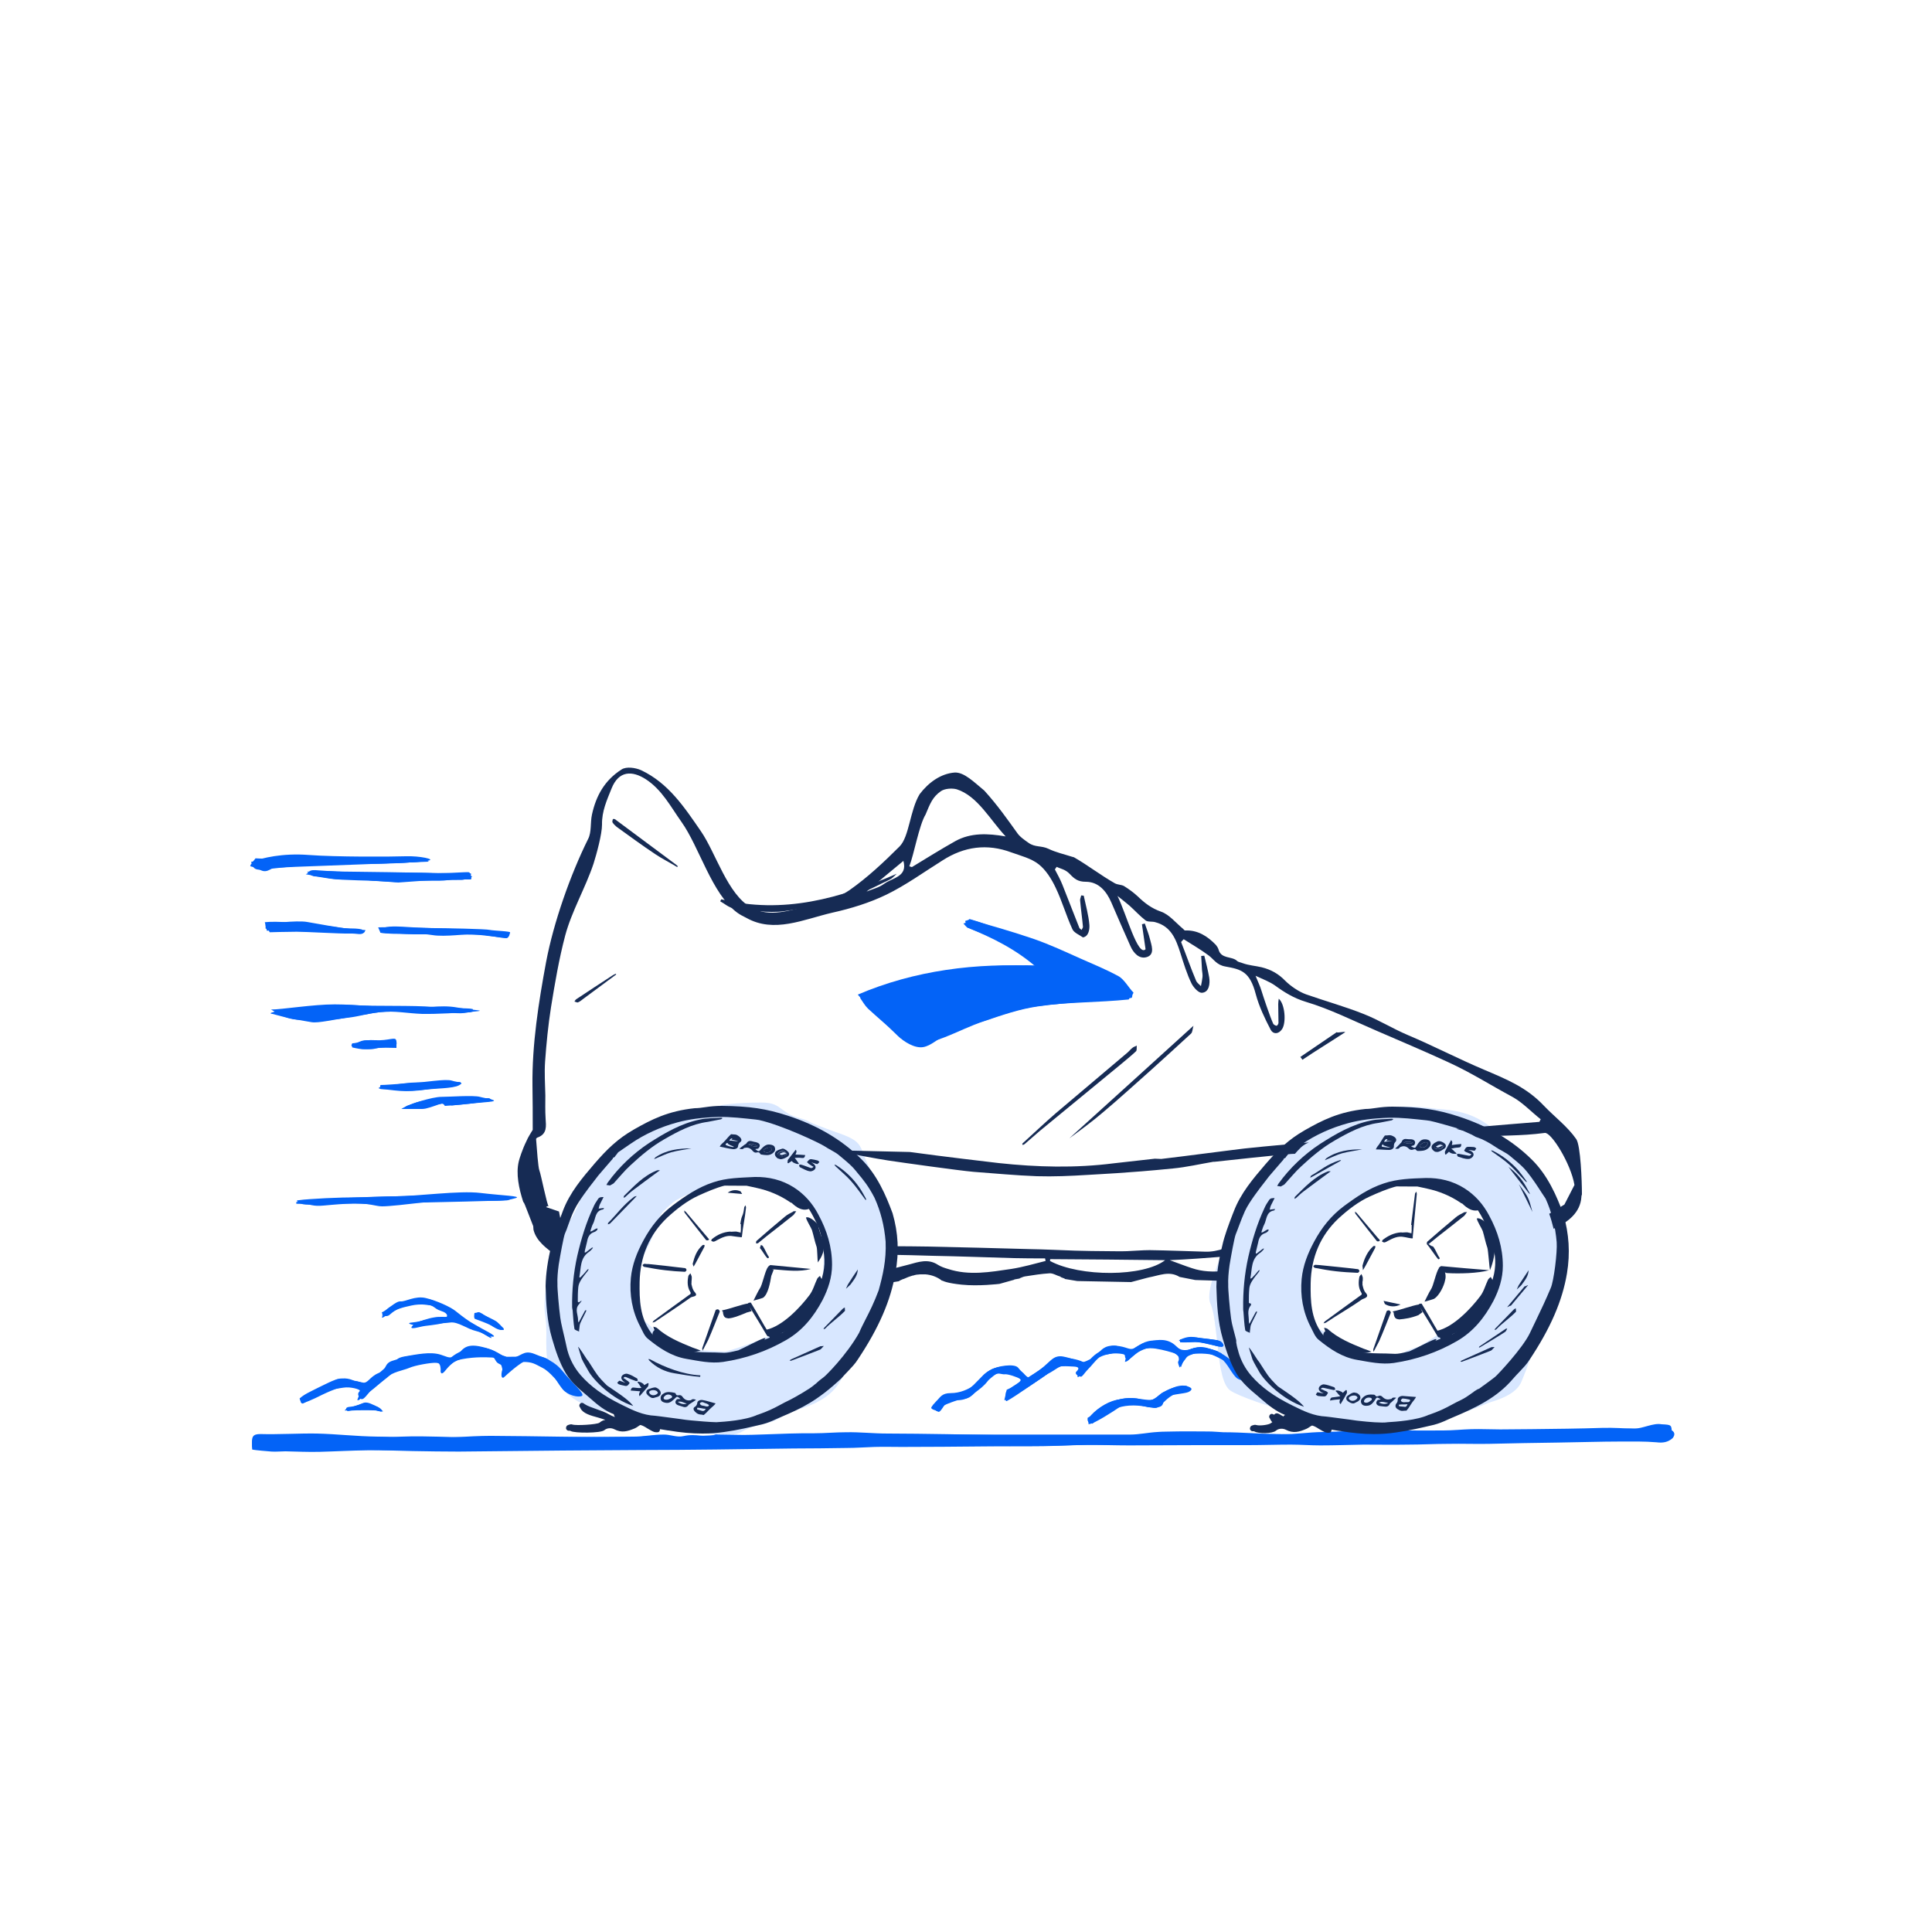 <svg viewBox="0 0 750 750" xmlns="http://www.w3.org/2000/svg" role="presentation" aria-hidden="true">
<g id="Fills1">
	<g>
		<path style="fill:#D8E7FF;" d="M330,446.4c-3.9-3.2-14.3-11.1-18.7-12.1c-5.7-1.3-6.8-2.6-12.5-3.8c-9.2-2-18.4-1.3-27.5,1
			c-7.5,1.9-14.9,4.8-22.2,8.2c-4.2,1.9-6.6,8.1-10.9,8.4c-1.1,0.1-4.4,5-5.5,5.7c-0.8,0.6-4.2,8.8-4.8,9.9
			c-7.6,12.9-8.3,9.3-12.4,25.3c-1.1,4.1-3.3,7.5-3.7,11.8c-0.4,4.3,0,8.7,0.2,13c0.2,6.2,0,12.8,2,18.2c2.6,6.8,8,9.6,13,11.7
			c23.3,9.9,48.2,15.4,72.3,8.3c5.1-1.5,7.5-5.6,12.7-6.6c3.2-0.6,11.5-10,14.6-11.2c3.1-1.2,9.9-13.8,11.6-18l7.6-33.4
			C344.6,469.6,337.6,452.8,330,446.4z M292.5,524.4c-5,3.5-33,2.5-42-9.5s3-40.5,7.5-45.5s17.5-9.5,24.5-10.5c0,0,9,0,23.3,2.5
			c14.3,2.5,13.2,21,15.7,30.5S297.5,520.9,292.5,524.4z"/>
	</g>
	<g>
		<path style="fill:#D8E7FF;" d="M605,477.6c-1.4-13.1-8.3-24.7-16.3-30.7c-4-3.1-15.1-12-19.6-12.8c-5.9-1.1-4.9-2.5-10.8-3.5
			c-17-3-34,0.6-50.2,8.8c-4.1,2.1-6.3,8.3-10.7,8.7c-1.1,0.1-4.3,5.2-5.3,5.9c-0.8,0.6-3.9,8.9-4.5,10c-7.2,13.1-8,9.6-11.5,25.6
			c-0.9,4.1-3,7.5-3.2,11.9c-0.2,4.3,0.4,8.6,0.7,12.9c0.5,6.2,0.5,12.7,2.8,18c2.9,6.6,8.4,9.2,13.6,11.1
			c24,8.9,49.3,13.4,73.5,5.3c5.1-1.7,10.2-4,15.3-5.1c3.2-0.7,6.4-7.9,9.5-9.3c3.1-1.4,7.1-9,8.7-13.1
			C596.9,521.4,605.9,486.4,605,477.6z M553,524.4c-5,3.5-33,2.5-42-9.5s3-40.5,7.5-45.5s17.5-9.5,24.5-10.5c0,0,9,0,23.3,2.5
			c14.3,2.5,13.2,21,15.7,30.5S558,520.9,553,524.4z"/>
	</g>
	<path style="fill:#0363F7;" d="M134.7,538.3c-3.4-0.1-9.5,3.1-12.4,4.5c-1.5,0.7-2.9,1.3-4.4,1.8c-0.3,0.1-0.7-0.1-1.1-0.1
		c0.1-0.5,0-1.2,0.3-1.4c1.2-0.9,2.5-1.7,3.9-2.4c3.5-1.7,10.1-5.1,14.1-4.9c2.5,0.1,4.9,0.4,7,1.9c0.2,0.2,1,0,1.1-0.2
		c2.4-3.5,9.1-9.5,13.1-10.6c2.9-0.8,11.9-1.8,16.8,0.6c0.4,0.2,1.2,0.1,1.5-0.1c3.9-3.6,12.2-6.6,18.7-2c1.3,0.9,2.6,1.8,3.9,2.6
		c0.2,0.1,0.7,0.1,1-0.1c3.3-2.1,6.8-2,10.4-1.2c6,1.3,9.4,5.8,12.7,10.4c1.2,1.6,2.8,2.9,4.2,4.3c0.2,0.2,0.3,0.4,0.4,0.6
		c-0.3,0-0.6,0.1-0.8-0.1c-2.9-2.1-5.1-1.3-6.8-3.1c-2.7-2.9-4.1-7.3-7.8-9.1c-2.9-1.4-6-1.5-9.1-1.2c-2.6,0.3-3.7,2.3-4.8,4.3
		c-0.3,0.6-0.7,1.2-1,1.7c-0.2-0.9-0.9-2.1-0.5-2.7c1.5-2.3-0.4-2.9-1.7-3.7c-5.3-3.6-10.7-3.4-16-0.2c-1.7,1-3,2.5-4.5,3.7
		c-0.3,0.2-0.7,0.3-1.1,0.5c0.1-0.4,0.1-0.7,0.2-1.1c0.8-1.9,0.6-2.1-1.5-2.4c-3.4-0.6-16.1,1.4-19,3.6c-2,1.5-6.3,6.3-8.1,8
		c-1.2,1.2-2.7,2.2-4.1,3.3c-0.1,0.1-0.4,0-0.6,0c0.1-0.2,0.1-0.4,0.2-0.6c0.2-0.5,0.4-1.1,0.8-1.6c1.1-1.7,1-2-1-2.6
		C137.3,538.6,136,538.5,134.7,538.3z"/>
	<path style="fill:#0363F7;" d="M172.5,428.3c-4.8,0.7-9.5,1.4-14.3,2c-0.4,0.1-0.9-0.1-1.3-0.2c0.4-0.3,0.8-0.8,1.3-0.9
		c6.8-2,13.7-3.6,20.6-3.1c3.8,0.3,7.5,0.2,11.3,0.4c0.2,0,0.5,0.3,0.7,0.4c-0.3,0.2-0.6,0.7-0.9,0.7c-5.8,0.5-11.6,1-17.3,1.5
		C172.6,428.9,172.6,428.6,172.5,428.3z"/>
	<path style="fill:#0363F7;" d="M154.9,422.9c-2.3,0-4.6-0.1-6.9-0.1c-0.4,0-0.7-0.3-1.1-0.4c0.4-0.2,0.7-0.5,1.1-0.6
		c5.8-0.6,11.6-1.2,17.4-1.6c3.7-0.2,7.5-0.1,11.2,0c0.3,0,0.6,0.3,0.9,0.4c-0.3,0.2-0.6,0.6-1,0.7c-4.4,0.6-8.8,1.3-13.2,1.7
		c-2.8,0.2-5.6-0.1-8.4-0.1C154.9,422.8,154.9,422.8,154.9,422.9z"/>
	<path style="fill:#0363F7;" d="M141.9,544.6c2.4,1.1,4.4,2,6.5,3c0.1,0,0.2,0.2,0.3,0.3c-0.3,0-0.5,0.1-0.8,0.1
		c-2-0.4-4-1.1-5.9-1.2c-2.4-0.1-4.9,0.4-7.4,0.7c-0.3,0-0.5,0.1-0.8,0.1c0.2-0.2,0.3-0.5,0.5-0.6
		C136.8,546.2,139.3,545.4,141.9,544.6z"/>
	<path style="fill:#0363F7;" d="M197.5,363.3c-16.6-0.9-33.1-0.3-49.7-1.2c0-0.5,0-1,0-1.5c4.1-0.1,8.2-0.2,12.3-0.1
		c4.2,0.1,8.3,0.4,12.5,0.6c4.2,0.2,8.4,0.2,12.6,0.7c4.1,0.5,8.2-0.1,12.3,0.6C197.5,362.6,197.5,363,197.5,363.3z"/>
	<path style="fill:#0363F7;" d="M166.4,334.5c-17.2,0.7-34.4,1.4-51.6,2c-4.6,0.2-9.2,0.5-13.8,0.5c-1.2,0-2.4-0.8-3.7-1.3
		c0.8-0.5,1.6-1.5,2.5-1.5c22.1-1,34.9-0.2,57.1-1.1C156.9,334.2,166.3,333.5,166.4,334.5z"/>
	<path style="fill:#0363F7;" d="M153.8,342.4c-10.6-0.7-21.2-1.4-31.7-2.2c-0.9-0.1-1.7-0.8-2.5-1.2c0.8-0.3,1.7-0.8,2.5-0.8
		c19.2,0.2,38.3,0.5,57.5,0.9c1.3,0,2.5,0.8,3.8,1.2c-1.4,0.4-2.9,1.3-4.3,1.3c-8.3,0.1-16.7,0-25,0
		C153.9,341.8,153.8,342.1,153.8,342.4z"/>
	<path style="fill:#0363F7;" d="M186.3,509.7c1.4,0.8,2.8,1.4,4.1,2.3c1.3,0.9,2.6,2,3.8,3.1c0.3,0.2,0.3,0.8,0.4,1.2
		c-0.3-0.2-0.6-0.3-0.9-0.5c-2.9-1.7-5.8-3.4-8.7-5.1c-0.3-0.2-0.6-0.3-0.9-0.4c0.3,0,0.6,0,0.9-0.1
		C185.5,510,185.9,509.8,186.3,509.7C186.3,509.7,186.3,509.7,186.3,509.7z"/>
	<path style="fill:#0363F7;" d="M153.9,406.8c-5.6-0.1-11.1-0.2-16.7-0.3c-0.3,0-0.6-0.4-0.8-0.6c0.1-0.3,0.3-0.9,0.4-0.9
		c5.7-0.4,11.4-0.7,17.1-1C153.9,404.9,153.9,405.9,153.9,406.8z"/>
	<path style="fill:#0363F7;" d="M463.4,519.2c2.6,0.6,7.3,1.3,10.4,2.1c0.4,0.1,0.6,1,0.8,1.5c-0.4,0-0.9,0.1-1.2,0
		c-4.5-1.2-10.6-2.7-15.3-2.2c-0.1,0-0.3-0.1-0.5-0.1c0.2-0.1,0.3-0.4,0.5-0.4C459.7,519.8,461.2,519.6,463.4,519.2z"/>
	<path style="fill:#0363F7;" d="M460.3,538c-3.5,0.1-6.7,1-9.5,3c-1.7,1.2-3.1,2.9-5.4,2.7c-1.6-0.1-3.2-0.8-4.9-0.9
		c-6.8-0.5-13.5,2.5-17.9,7.7c-1,1.2,0.7,2.9,1.7,1.7c5-6,12.3-8,19.8-6.3c2.2,0.5,3.5,0.9,5.4-0.6c3.5-2.7,5.9-4.8,10.7-4.9
		C461.8,540.4,461.8,538,460.3,538L460.3,538z"/>
	<path style="fill:#0363F7;" d="M403.4,374.8c-8.3-7.3-17.6-11.3-27.1-15.2c-0.6-0.3-1.5-0.9-1.6-2.1c0.8-0.2,1.7-0.7,2.4-0.4
		c8.2,2.4,16.4,4.7,24.5,7.5c6,2.1,11.8,4.8,17.6,7.4c5,2.2,10.1,4.3,14.9,6.9c2.3,1.2,4,4.5,5.9,6.4c0.1,0.1-0.9,1.9-1.5,2
		c-11.7,1.2-23.5,0.7-35.1,2.4c-7,1-13.9,3.4-20.7,5.7c-5.3,1.7-10.3,4.3-15.5,6.3c-3,1.2-6.2,2.1-9.4,2.6c-3.3,0.5-6-0.9-8.5-3.2
		c-3.8-3.6-7.9-7-11.8-10.6c-1.2-1.2-2.1-2.8-3-4.1C356.3,377,379.4,374.2,403.4,374.8z"/>
	<g id="C2P9L7_10_">
		<g>
			<path style="fill:#0363F7;" d="M648,557.3c-1.8,1.6-3.8,1.9-6.2,1.7c-4.6-0.4-9.3-0.2-14-0.2c-7.5,0-15.1,0.1-22.6,0.2
				c-9,0.2-18.1,0.4-27.1,0.6c-5.2,0.1-10.4,0-15.7,0.1c-5.3,0.1-10.6,0.3-15.9,0.4c-5.7,0.1-11.4,0-17.1,0.1
				c-5.6,0.1-11.2,0.3-16.8,0.4c-3.8,0-7.6-0.3-11.4-0.2c-5.5,0-11,0.2-16.5,0.3c-6.5,0.1-13,0-19.5,0.1c-8.9,0.1-17.8,0.2-26.8,0.2
				c-5.4,0-10.8-0.2-16.2-0.1c-5.8,0.1-11.5,0.4-17.3,0.5c-7.6,0.1-15.3,0-22.9,0.1c-10.7,0.1-21.3,0.2-32,0.2c-3.5,0-7-0.1-10.5,0
				c-3.6,0.1-7.2,0.4-10.9,0.4c-6.9,0.1-13.8,0.2-20.7,0.2c-10.1,0.1-20.1,0.3-30.2,0.4c-9.7,0.1-19.4,0.2-29.1,0.2
				c-10.1,0.1-20.3,0.1-30.4,0.2c-13.4,0.1-26.7,0.3-40.1,0.4c-6,0-11.9-0.1-17.9-0.2c-5.7-0.1-11.5-0.4-17.2-0.3
				c-7.3,0.1-11.6,0.4-19,0.6c-4.7,0.1-8.4-0.1-13.2-0.2c-1.8,0-3.5,0.2-5.3,0.1c-1.2-0.1-6.5-0.5-7.6-0.8c-0.4-3.8,0.3-4.7,3.2-4.7
				c6.9,0.2,13.8,0.3,20.7,0.5c8.2,0.2,16.5,0.4,24.7,0.4c5.4,0,10.9-0.4,16.3-0.3c8.4,0.1,16.8,0.5,25.1,0.5
				c19.1,0,38.1-0.2,57.2-0.4c3.8,0,7.6-0.8,11.4-0.8c2.6-0.1,5.2,0.7,7.8,0.6c4.1-0.1,8.3,0.9,12.4-0.6c0.3-0.1,0.7,0,1.1,0
				c12.7,0.2,25.4,0.4,38.2,0.5c4.2,0,8.4-0.4,12.6-0.5c5.2-0.1,10.5,0,15.7,0c31.1,0,62.3,0,93.4,0c3.5,0,7-0.8,10.6-1
				c2.2-0.2,4.4-0.1,6.6-0.2c3.4-0.1,6.7-0.3,10.1-0.3c1.9,0,3.8,0.2,5.8,0.3c7.7,0,15.5,0,23.2,0c6.2,0,12.4,0.3,18.6,0.2
				c6.2-0.1,12.5-0.6,18.7-0.6c9.4-0.1,18.7,0.1,28.1,0c3.6,0,7.2-0.4,10.9-0.5c3.7-0.1,7.4,0.1,11.1,0.1c4,0,8-0.1,12-0.1
				c9.3-0.1,18.6-0.2,27.9-0.5c4.4-0.1,8.7-0.8,13.1-0.7c3.3,0,6.4,0,9.6-0.7C646.8,552.8,647.9,554.1,648,557.3z"/>
		</g>
	</g>
	<path style="fill:#0363F7;" d="M103.1,359c0.7-0.5,12.1-1.8,16.1-1.1s12.7,2.3,16.7,2.7c4,0.3,6.5,0.5,5.3,1.5
		c-1.2,1-2.3,0.2-5.7,0.3s-16.5-0.7-20.3-0.7c-3.8,0-10.5,0.2-10.5,0.2L103.1,359z"/>
	<path style="fill:#0363F7;" d="M107.5,392.4c8.5-0.8,20.2-2.7,29.5-2.2s23.2,0,31.3,0.7c8.2,0.7,15.7,0.3,15.3,1
		c-0.3,0.7-2.5,2-8.8,1.2c-6.3-0.8-24.7-0.5-27.2-0.2s-2.2,0.3-7.7,1.2c-5.5,0.8-7.8,1.8-14,1.8c-6.2,0-10.3,0.3-13.3-0.5
		s-7.6-2-7.6-2L107.5,392.4z"/>
	<path style="fill:#0363F7;" d="M115.3,466c5-0.7,16.8-1.2,23.5-1.2c6.7,0,29.2-1,35-0.8c5.8,0.2,20.3-0.5,22.2,0.7
		c1.8,1.2,2.2,0.7-5,1.3c-7.2,0.7-30-0.8-32.8,0.2c-2.8,1-10.8,1.7-14,1.3c-3.2-0.3-12.5-0.7-16.8-0.5c-4.3,0.2-7.2,1-9.7,0.5
		S115.3,466,115.3,466z"/>
	<path style="fill:#0363F7;" d="M148.2,511.4c2-3.9,3.3-4.6,7.6-5.3c0.4-0.1,0.7-0.1,1.1-0.2c5.2-0.8,8.3-3.2,13.3,0s11,7,14.8,9.2
		c3.8,2.2,6.6,4.5,5.6,4.3c-1-0.2-4.1-2.7-7-3.5c-2.8-0.8-6.3-3.7-10.7-2.5s-7,1-9.8,1.7c-2.8,0.7-4.3,0.8-2.8-0.6
		c1.5-1.4,3.8-2.1,7.5-2.4c3.7-0.3,10,0.7,7.7-0.7s-5-4.4-7-4.6c-2-0.2-5.2-0.8-8.8,0c-3.7,0.8-5.5,1.3-8.3,3
		c-2.8,1.7-2.8,1.7-2.8,1.7"/>
	<path style="fill:#0363F7;" d="M362.2,545.4c2.2-1.4,2.9-2.5,4.1-3.4s3.2-0.9,5.9-0.9s7.3-3.5,8-5.1s3.6-5.2,8.8-5.1
		s8.9,2.9,10.1,3.8s0.9-0.6,2-1.1s8.5-6.5,9.9-6.9s8.9,2.4,10.2,2.5s2.8-2,3.7-2.8s5.6-5,9-3.8s4.4,2.2,4.9,1.9s5.6-3.4,8.1-3.9
		s6.4-1.2,9.6,1.9s4.1,2.1,4.8,1.8s3.2-2.2,7.4-1s8.1,2.4,10.2,5.2s8,8.3,7.4,8.7s-4.3-1.7-5-2.1s-1.4-1.4-3.1-2.9s-2-5.2-7.4-6.4
		s-8.4-1.8-9.8-0.1s-2.5,4.9-2.5,4.9s-0.2,0.5-0.6-1s0.1-3.5-0.9-3.9s-10.6-3.6-13.9-1.9s-4.1,3.4-4.9,4s-1.8-0.9-1.4-1.8
		s0-0.9-2.9-0.9s-7.6,0.9-9,3s-6.3,6.1-6.3,6.1c-1.2-0.9,0.1-2.4,0.6-2.9s-0.6-1.4-3.4-1.4s-6.2,0.8-8.1,2.6s-18.2,12.4-17.8,10.9
		s0.9-3.9,0.9-3.9s7.4-3.2,5.2-4.6s-7-3-9.2-1.6s-7.6,6.6-8.5,7.5s-2,2-3.8,2.2s-5.4,0.1-6.8,1.2s-2.5,4.4-3.6,3.8
		S362.2,545.4,362.2,545.4z"/>
</g>
<g id="Fills2">
	<path style="fill:#D8E7FF;" d="M343,469.4c-5.3-11-3.3-24.3-22.3-31.3c-19-7-19.7-8.7-32-8.3c-12.3,0.3-17.7,0.7-17.7,0.7
		c-16.7,8.7-25.3,9-29,12.7c-3.7,3.7-1.3,2-5.7,6.3c-4.3,4.3-8.7,9-12,18.7c-3.3,9.7-11.3,20.7-11.3,30.3c0,9.7-3,31,1.7,36
		c4.7,5,14.7,11.7,29.3,15.3s37.7,10,44,6s33.3-10,40.3-23.3c7-13.3,13.7-22,15-33.3C344.7,487.7,348.3,480.4,343,469.4z M321,497
		c-0.3,6.7-12.7,14.7-19.7,22c-7,7.3-14.7,6-31.7,5s-10.3-4.7-19.3-11c-9-6.3-5-17.7,0.7-28c5.7-10.3,3-17,15.3-21.3l3.3-1.7
		c0,0,11-3.7,26-2.7s16.7,4.7,21,11.3C321,477.4,321.3,490.4,321,497z"/>
	<path style="fill:#D8E7FF;" d="M598,456.4c-9-6.3-18.2-18.8-28.9-22.2s-32.4-4.1-32.4-4.1H535c-13.3,5.3-21,4.7-28.7,12
		c-7.7,7.3-12.7,10.7-18.7,20c-6,9.3-21,36.7-17.7,44c3.3,7.3,2,29.7,7.7,33.7c5.7,4,49.3,18.3,68.7,12.3c19.3-6,40.3-6.3,44.3-15.7
		c4-9.3,12.7-35,13.7-47S607,462.7,598,456.4z M573,507c-7.3,7.3-21.3,15-28.3,19.7s-26.3-8.3-34.7-11.7c-8.3-3.3-0.7-22.3,0.3-28
		c1-5.7,7.3-17,16.3-22.3c0,0,0.7-1.7,2.7-2.3c2-0.7,16-3.3,28.3-3.3c12.3,0,14.7,8.3,21,17.7C585,486,580.3,499.7,573,507z"/>
	<path style="fill:#0363F7;" d="M99.2,333.2c2,0.2,14.7,0.3,25.8-0.2s32.8,0.2,35,0.2s7.2,0,6.2,0.8c-1,0.8-16.7,1.2-24.5,1.3
		c-7.8,0.2-30.8,0.2-33.5,0.7c-2.7,0.5-4.2,3.3-7.2,1.7c-3-1.7-4.3-1-3.7-1.9C97.8,334.9,99.2,333.2,99.2,333.2z"/>
	<path style="fill:#0363F7;" d="M118.7,339.4c2-0.8,0.3-2,5.3-1.5s42.2,1.8,48.2,1.5s11.2-0.8,10.7,0s-8,2.5-12.3,2.5s-6.2,0-12.5,0
		s-7.2,0.7-15.3-0.2c-8.2-0.8-11.2,0-14.5-0.7C124.8,340.4,118.7,339.4,118.7,339.4z"/>
	<path style="fill:#0363F7;" d="M102.8,358c2-0.2,5.3-0.3,11.3,0.2s12.8,1.2,18.5,2c5.7,0.8,9.8,0.7,9.3,1c-0.5,0.3,0,1.3-3,1.2
		s-12.3-0.7-15.8-0.8c-3.5-0.2-8.5-0.5-13-0.5s-6.5,0.2-6.5,0.2L102.8,358z"/>
	<path style="fill:#0363F7;" d="M147.7,360.6c2.1-0.9,3.8-1.2,11.1-0.7c7.3,0.5,24.7,0.8,27.5,1.3c2.8,0.5,11.7,0.8,11.7,0.8
		s-0.3,2-1.3,2.2c-1,0.2-10.2-1.7-12.5-1.7c-2.3,0-11.7,1.3-16.3,0.5c-4.7-0.8-13.3-0.5-15-0.5c-1.7,0-5.1-0.4-5.1-0.4L147.7,360.6z
		"/>
	<path style="fill:#0363F7;" d="M105.2,391.9c4.2,0,16.3-2,24.7-2c8.3,0,20.5,1.3,27.2,1.5s13.7-1.5,20.3-0.3
		c6.7,1.2,12.1,1.1,6.6,1.6c-5.5,0.5-14.5,1-20.1,0.9c-5.7-0.2-10.7-1.3-16.2-0.7s-8.2,1.7-12.8,2.2c-4.7,0.5-11.3,2.2-14,1.7
		c-2.7-0.5-8.3-1.3-10.2-2C108.8,394,105.2,391.9,105.2,391.9z"/>
	<path style="fill:#0363F7;" d="M136.8,405c2.9,0.1,2.7-1.6,7.1-1.1c4.3,0.5,9.5,0.3,9.5,0.3s0.8,1.2,0.3,1.7s-1.2,0.3-4.7,0.7
		c-3.5,0.3-6.8,0.8-8.5,0.7c-1.7-0.2-3.8-0.7-3.8-0.7L136.8,405z"/>
	<path style="fill:#0363F7;" d="M147.7,421.2c2,0,5-0.3,11.2-0.7c6.2-0.3,14-1.8,16.5-1c2.5,0.8,5.2,0.5,2.8,1.8
		c-2.3,1.3-9.5,1.2-13,1.7s-7,0.7-9.8,0.5c-2.8-0.2-6.4-0.7-7.3-0.8C147.2,422.7,147.7,421.2,147.7,421.2z"/>
	<path style="fill:#0363F7;" d="M155.8,430.5c3-2,12.2-4.7,15.5-4.7c3.3,0,12.5-0.7,15,0s9,1.5,3,2s-12.2,1.2-13.7,1.3
		c-1.5,0.2-0.5-2-4-0.8s-6,2.2-7.7,2.2s-6.3,0-6.3,0H155.8z"/>
	<path style="fill:#0363F7;" d="M115,466.6c13.5-0.7,26.9-1.5,40.4-2.1c9.7-0.4,19.3-0.6,29-0.7c4.1,0,8.1,0.4,12.2,0.8
		c0.8,0.1,1.6,0.4,2.4,0.6c-0.8,0.3-1.6,0.8-2.4,0.8c-10.5,0.3-21.1,0.6-31.6,0.8c-13.9,0.2-27.9,0.4-41.8,0.6
		c-2.7,0-5.5-0.1-8.2-0.1C115.1,467.1,115,466.8,115,466.6z"/>
	<path style="fill:#0363F7;" d="M148.2,509.5c2.2-1,5.5-4.5,7.3-4.3c1.8,0.2,5.7-2.3,9.8-1.3c4.2,1,9.5,3.4,11.5,5
		c3.4,2.7,5.2,4,7.5,5.3c2.8,1.7,9.3,4.7,7,4.7c-2.3,0-3-1.3-6.5-2.2c-3.5-0.8-7-3.7-10-3.3s-9.3,0.5-11.2,1c-1.8,0.5-7-0.7-3.7-1
		s8.2-1.7,9.7-1.7s3.8-0.5,3.8-0.5s1-1.3-2.2-2.3c-3.2-1-2.3-2.5-7-2.5c-4.7,0-3.3-1.8-8.2,0.8s-4.4,3.5-5.9,3.7
		S148.2,509.5,148.2,509.5z"/>
	<path style="fill:#0363F7;" d="M184.2,509.7c1-0.2,2.3-0.3,3.5,0.7c1.2,1,4.3,2.2,5.7,3.2c1.3,1,2.2,2.7,2.2,2.7s-1.7,0-4-1.3
		s-6.7-2.8-7.2-3C183.8,511.7,184.2,509.7,184.2,509.7z"/>
	<path style="fill:#0363F7;" d="M116.3,542.9c1.8-1.7,4.5-2.8,7.2-4.2c2.7-1.3,6.5-3.3,7.8-3.3c1.3,0,7.5,0.8,9.5,1.3
		s2.7-2.3,6.2-3.7c3.5-1.3,1.8-3.7,5.5-4.8c3.7-1.2,13-3.5,16.3-2.3c3.3,1.2,6.3,1.5,8.2,0.5s5.5-3.7,8-3.2s11.7,3.5,11.7,3.5
		s8.3,0,10.3-0.2c2-0.2,5.7,0.2,7.2,2.7s7.7,4.8,8.5,7.5c0.8,2.7,3.9,4.4,2.6,4.7c-1.3,0.3-2.3,0.8-5.5-1.9c-3.2-2.7-6.2-7-9.2-8.5
		s-3.8-2.3-7.5-2.3c-3.7,0-3,1-4.7,2.3c-1.7,1.3-1.8,4.3-2.8,2.3s-0.7-6.2-4.2-6.3c-3.5-0.2-8.7-0.3-14.2,1.1s-4.5,3.1-5.6,4.2
		s0.3-3.3-2.2-3.3s-8.2,1-10.5,2s-6.5,1.5-9.2,4c-2.7,2.5-6.3,5.7-8.7,6.8c-2.3,1.2-0.5-1.3-0.8-2.3c-0.3-1-4.8-1.8-6.3-1.5
		c-1.5,0.3-7.5,1.8-10.7,3.5c-3.2,1.7-5.5,3.7-6,3.3S116.3,542.9,116.3,542.9z"/>
	<path style="fill:#0363F7;" d="M135.3,547.7c3.8-1,7.3-0.7,8.2-0.7s3.7,0.8,4.4,0.9c0.6,0.1-1-1.7-2-2.1s-3.2-1.8-4.8-1.2
		c-1.7,0.7-2.5,1-3.7,1.3c-1.2,0.3-3.1,0.1-3,1C134.3,547.9,135.3,547.7,135.3,547.7z"/>
	<g id="C2P9L7_6_">
		<g>
			<path style="fill:#0363F7;" d="M649.3,558.3c-1.8,1.6-3.8,1.9-6.2,1.6c-4.6-0.4-9.3-0.3-14-0.3c-7.5,0-16.4,0.3-24,0.4
				c-9,0.1-18.1,0.3-27.1,0.5c-5.2,0.1-10.4-0.1-15.7,0c-5.3,0-10.6,0.3-15.9,0.3c-5.7,0.1-11.4,0-17.1,0
				c-5.6,0.1-11.2,0.3-16.8,0.3c-3.8,0-7.6-0.3-11.4-0.3c-5.5,0-11,0.2-16.5,0.2c-6.5,0-13,0-19.5,0c-8.9,0-17.8,0.1-26.8,0.1
				c-5.4,0-10.8-0.2-16.2-0.2c-5.8,0-11.5,0.4-17.3,0.4c-7.6,0.1-15.3,0-22.9,0c-10.7,0-21.3,0.1-32,0.1c-3.5,0-7-0.1-10.5-0.1
				c-3.6,0.1-7.2,0.3-10.9,0.4c-6.9,0.1-13.8,0.1-20.7,0.1c-10.1,0.1-20.1,0.2-30.2,0.2c-9.7,0.1-19.4,0.1-29.1,0.1
				c-10.1,0-20.3,0-30.4,0.1c-13.4,0.1-26.7,0.2-40.1,0.2c-6,0-11.9-0.2-17.9-0.2c-4.9-0.1-3.2,1.2-15.8,0.6
				c-7.3-0.3-16-0.6-23.4-0.5c-4.7,0.1-9.5-0.2-14.2-0.2c-1.8,0-3.5,0.2-5.3,0.1c-1.2-0.1-2.4-0.6-3.5-0.8c-0.4-3.8,0.3-4.7,3.2-4.7
				c6.9,0.2,14.9-0.3,21.8-0.2c8.2,0.2,15.3,1.1,23.6,1.2c5.4,0,10.9,0.6,16.3,0.7c8.4,0.1,19.3-1,27.6-1
				c19.1,0.1,35.6,0.6,54.7,0.5c3.8,0,7.6-0.7,11.4-0.8c2.6,0,5.2,1,7.8,0.7c2.9-0.4,4.3-0.2,12.4-0.6c0.4,0,0.7,0,1.1,0
				c12.7,0.2,25.4-0.9,38.2-0.8c4.2,0,8.4-0.4,12.6-0.4c5.2-0.1,10.5,0.5,15.7,0.5c31.1,0.1,62.3,1.3,93.4,1.4c3.5,0,7-0.7,10.6-1
				c2.2-0.2,4.4-0.1,6.6-0.1c3.4-0.1,6.7-0.2,10.1-0.3c1.9,0,3.8,0.3,5.8,0.3c7.7,0.1,15.5,0,23.2,0.1c6.2,0.1,12.4,0.3,18.6,0.3
				c6.2,0,12.5-0.5,18.7-0.5c9.4-0.1,18.7,0.2,28.1,0.1c3.6,0,7.2-0.4,10.9-0.5c3.7,0,7.4,0.2,11.1,0.2c4,0,8,0,12-0.1
				c9.3-0.1,18.6-0.1,27.9-0.3c4.4-0.1,8.7-0.7,13.1-0.6c3.3,0.1,6.4,0,9.6-0.7C646.8,554,651.8,555.2,649.3,558.3z"/>
		</g>
	</g>
	<path style="fill:#0363F7;" d="M403.1,375.1c-7.6-7.7-17.9-11.1-27.5-15c-0.6-0.3-0.1-0.7-0.6-1.2c0.8-0.2,0.8-2.3,1.5-2.1
		c8.2,2.4,16.4,6,24.4,8.8c6,2.1,11.8,4.8,17.6,7.4c5,2.2,9.8,3.5,14.6,6c2.3,1.2,3.8,3.4,5.7,5.3c0.1,0.1-0.1,3.6-0.7,3.7
		c-11.7,1.2-23.8,1-35.5,2.6c-7,1-13.9,3.4-20.7,5.7c-5.3,1.7-9.6,3.6-14.8,5.6c-3,1.2-5.6,4.1-8.8,4.6c-3.3,0.5-7.4-2.1-9.8-4.4
		c-3.8-3.6-6-6.2-9.9-9.8c-1.2-1.2-4.6-4.9-5.6-6.2C355,376.7,379.1,373.6,403.1,375.1z"/>
	<path style="fill:#0363F7;" d="M363.5,543.9c1.5-1.4,2-3.1,5.6-3.1s6.9-1.5,9.1-3.1s4.1-4.6,6.5-6s9-2.5,10.5-0.8s3.5,4.1,3.5,4.1
		c2.6-1.7,3.5-1.9,6.4-4.4s3.9-4.1,6.5-4.1s8.1,2.4,9.1,2.2s4.5-1.9,5.5-3.1s2.4-3.5,6.8-3.2s5.4,1.9,7.2,1s4.1-3.2,8.4-3
		s8.4,3,9.9,3.5s3.5,0,4.6-0.4s3.9-1.1,9.6,1.2s9.2,4.9,9.8,6.4s3.5,5.3,3.4,5.5s-3.6-0.3-5.1-1.5s-2.2-5.1-5-6.6s-8.6-4.6-10.8-3.6
		s-3.9,1.2-4.5,2.2s-2,2.5-2,2.5s-0.8-0.4-0.8-2.2s-4.1-3.4-6.5-3.8s-7-0.8-9.5,1.3s-4.6,3.9-4.5,3.5s0.1-4.6-4.9-3.2
		s-5.5,0.2-7.1,2.4s-4.8,6.6-5.4,6.8s-3-0.9-1.9-2s1.1-1.8-1.1-1.9s-7.1-0.5-7.9,0.9s-14,9.6-15.8,10.8s-3.5,1.5-2.5-0.5
		s1.1-2.5,2.6-3.5s3.8-2.2,2.8-2.9s-4.9-2-6-1.8s-4.6-1.6-6,1.6s-7.2,6.6-8.1,7.1s-4.5,1.4-5.5,1.8s-4.8,1.5-5.4,2.9
		s-3.6,0.2-3.5-0.4S363.5,543.9,363.5,543.9z"/>
	<path style="fill:#0363F7;" d="M422.2,550.4c3.8-2,5.5-4,8.4-5.6s6.4-2.5,10.8-1.9s6.9,1.2,9-1s6.8-4.6,9.9-3.9
		c3.1,0.7,2.5,1.7,1,2.4s-8.1,0.9-9.1,2.4s0,3.2-3.2,3.6s-10.5-3-13.8-0.6s-10.2,6.6-11.8,6.9s-0.5,0.4-0.9-0.6
		S422.2,550.4,422.2,550.4z"/>
	<path style="fill:#0363F7;" d="M458.2,520c1.8-0.7,3.3-1.4,6.3-0.8s8.4,0.8,9.2,1.4s2,1.8,0.9,2.2c-1.1,0.4-7.9-2-10.9-1.8
		s-5.6,0.1-5.6,0.1l0-0.5"/>
</g>
<g id="Fills3">
	<path style="fill:#D8E7FF;" d="M340,458c-8.7-14-1-14.3-20.3-20c-19.3-5.7-14.7-10-24.3-10c-9.7,0-15.3,1-15.3,1
		c-22.7,8.3-25.3,5.7-35,12c-9.7,6.3-16.3,18.7-20.7,27c-4.3,8.3-15,30-12.7,43c2.3,13-2,31.7,23.7,37c25.7,5.3,33,11.7,48.7,6
		c15.7-5.7,34.7-5.3,42-17.7c7.3-12.3,16.3-30,18.3-42S348.7,472,340,458z M317.3,505c-3,9-27,17.3-36.7,20c-9.7,2.7-21.3-5.3-28-9
		c-6.7-3.7-8-13.7-6-26c2-12.3,9.3-18.7,19.7-27.7c0,0,4.7-1.3,8.7-1.7s20-1.3,30.8,0.6c10.8,2,7.2,6.7,11.2,12.7
		S320.3,496,317.3,505z"/>
	<path style="fill:#D8E7FF;" d="M603,465c-3.3-11.3-13.7-18.7-23.7-27c-10-8.3-19.7-7.3-32.3-8c0,0-7.3,0-20.7,1.7
		c-13.3,1.7-20,10.7-27.3,15.7s-13,19-15.7,24.7c-2.7,5.7-9.7,20.3-11.7,30.3s3.7,27.3,6.3,34.7c2.7,7.3,6,3.3,13.3,6.3
		c7.3,3,45,9.7,48,11.7s37-8,45-14s8.3-13.3,14-26.3C604,501.7,606.3,476.4,603,465z M581.3,496c0,4.3-15.7,15.7-21,22
		c-5.3,6.3-8.7,2.7-17,8c-8.3,5.3-11-1.7-19.3-3.7s-14.3-7.7-16.3-12.7s-0.7-17,2.3-24s7.7-12.7,14.3-20c0,0,4.3-2,6.7-3
		s8-3.3,18.3-5c10.3-1.7,18.7,4,23,6.3c4.3,2.3,3.3,6.3,6.7,11.3S581.3,491.7,581.3,496z"/>
	<path style="fill:#0363F7;" d="M98.2,334.4c3.5-1.3,11.3-3.3,21.7-2.5s32,0.7,37.5,0.5s12,1.2,8.8,1.7c-3.2,0.5-13.2,1.3-23,1.2
		c-9.8-0.2-21.8,0.2-26.3,0.7s-12.7,1.3-14,1.5c-1.3,0.2-3.3,0.3-4.2-0.5c-0.8-0.8-1.2-2.5-1.2-2.5H98.2z"/>
	<path style="fill:#0363F7;" d="M121,339.9c0.5,0,2.3,0.5,7.2,1.2c4.8,0.7,17.2,0.7,20.2,1c3,0.3,6.2,0.5,6.2,0.5s15.2-1.2,20.3-1.2
		c5.2,0,7.2,0,7.8,0c0.7,0,0-2.7-0.7-2.8c-0.7-0.2-11.2,0.7-15.8,0.3c-4.7-0.3-26,0.3-33.3-0.3c-7.3-0.7-12.5-0.3-13.7-0.2
		L121,339.9z"/>
	<path style="fill:#0363F7;" d="M140.5,361.9c-12.5-1-24.9-0.4-37.4-1.4c0-0.5,0-1,0-1.5c3.1,0,6.2-0.2,9.2-0.1
		c3.1,0.1,6.3,0.4,9.4,0.6c3.2,0.2,6.4,0.3,9.5,0.7c3.1,0.5,6.2-0.1,9.3,0.6C140.5,361.2,140.5,361.5,140.5,361.9z"/>
	<path style="fill:#0363F7;" d="M146.8,360c4-0.2,18.7,0.3,22.2,0.3s19.8,0.3,21.2,0.7c1.3,0.3,8.3,0.5,7.8,1s-0.2,2-2,2
		s-13.8-1.8-17.7-1.5c-3.8,0.3-14.7,0.2-17.5,0.2c-2.8,0-13.1-0.6-13.1-0.6L146.8,360z"/>
	<path style="fill:#0363F7;" d="M106.6,393.6c-0.5,0-1.1-0.2-1.6-0.3c0.5-0.2,1-0.4,1.6-0.5c16.4-2.5,33-1.9,49.6-1.8
		c8.7,0.1,17.3,0.6,26,1c0.6,0,1.1,0.4,1.7,0.6c-0.5,0.1-1.1,0.4-1.6,0.4c-17.4,0.5-21.6-0.7-39-0.2c-1.3,1-7.8,1.7-15.8,2.8
		C119.5,396.9,106.6,393.6,106.6,393.6z"/>
	<path style="fill:#0363F7;" d="M136.8,405.5c3-0.7,3.7-2,8.8-1.7c5.2,0.3,8-1.5,8.2,0.1c0.3,1.6,0.8,2.4-3.9,2.6
		c-4.7,0.2-3.8,1-7.7,0.8C138.5,407.2,136.8,405.5,136.8,405.5z"/>
	<path style="fill:#0363F7;" d="M148,421.7c5.8-0.4,9.1-1.7,16.5-1.5c7.3,0.2,15.5-0.7,14.2,0.2c-1.3,0.8-1.5,1.5-6.3,1.8
		c-4.8,0.3-9.5,1.3-14.3,1.2s-5.5-0.5-7.7-0.7c-2.2-0.2-2.8-0.8-2.8-0.8"/>
	<path style="fill:#0363F7;" d="M156.9,430.1c1.4-1,4.9-2.6,9.1-3c4.2-0.3,8.3-1.7,11.2-1c2.8,0.7,12.7,0,12.9,0.3
		c0.3,0.3-0.6,0.7-2.2,1.2c-1.7,0.5-9.2,1.3-12.2,1.5c-3,0.2-3,0.2-3,0.2s-0.5-1.2-1.8-0.8c-1.3,0.3-6.3,1.2-8.5,1.3
		c-2.2,0.2-4.1,0.4-4.1,0.4L156.9,430.1z"/>
	<path style="fill:#0363F7;" d="M117.3,465.9c3.2-0.2,27.8-1.5,36.2-1.5s24.7-2.3,33-1.3s16.3,1.2,13.7,2c-2.7,0.8-6.2,1.2-10.2,1
		c-4-0.2-15.2-0.5-24,0.5s-14.8,1.7-17.7,1.7c-2.8,0-4.7-1.5-13.7-1s-10.5,1.2-13.8,0.5c-3.3-0.7-4.3-1.8-4.3-1.8H117.3z"/>
	<path style="fill:#0363F7;" d="M190.6,519.3c-2.8-1.5-5.7-3.4-8.9-4.8c-5-2.1-10.2-2.3-15.5-1.2c-1.7,0.4-3.3,0.7-5,1.1
		c-0.3,0.1-0.6,0-0.9-0.1c0.2-0.3,0.4-0.7,0.7-0.7c2.5-0.8,5-1.8,7.6-2.2c2.1-0.4,4.3-0.1,6.5-0.1c0.1,0,0.3,0,0.4-0.1
		c-0.1-0.1-0.1-0.3-0.2-0.4c-4.3-3.6-12.9-6.6-19.2-3.7c-1.3,0.6-5.7,2.9-6.9,3.4c-0.3,0.1-0.6,0.1-0.9,0.2c0.1-0.3,0.2-0.6,0.4-0.8
		c2-2.2,7.8-4.8,10.6-5.3c4.2-0.8,8.6,0,12.1,2.3c1.8,1.2,3.9,2,5.7,3.1c1.2,0.7,1.8,2,3.2,2.4C184.6,513.9,187.8,516.6,190.6,519.3
		z"/>
	<path style="fill:#0363F7;" d="M184.2,510.2c0.8,0.2,0.8-1.7,2.8-0.3s6,2.8,6.3,3.7c0.3,0.8,3.9,2.6,1.4,2.7s-6.7-4.2-8.7-4.5
		S184.2,510.2,184.2,510.2z"/>
	<path style="fill:#0363F7;" d="M117,543c1.5-1.9,6.2-3,9.7-4.7c3.5-1.7,2.2-3.3,7.2-3.2c5,0.2,7.5,4.8,9.2,2.3
		c1.8-2.5,5.6-5.8,8.8-7.1c3.2-1.3,0.3-2.8,5-3.7c4.7-0.8,10.2-2,14.2-0.7c4,1.3,3.7,1.7,6,0.3s2.7-5.2,10.2-3.3
		c7.5,1.8,7.3,4.3,11.2,4.2c3.8-0.2,4.5-3.3,9-1.5c4.5,1.8,7.8,2.8,11,6.8c3.2,4,8.8,8.8,7.4,9.5c-1.4,0.7-5.4-0.2-7.4-2.5
		c-2-2.3-3.8-6.5-6.5-7.8c-2.7-1.3-6-4.5-8.7-3c-2.7,1.5-7.1,5.5-7.6,6c-0.5,0.5-1.2,0.3-1-1.5c0.2-1.8,1.3-2.7-1-3.7
		s-1-4.5-6.8-3.7c-5.8,0.8-10.8,2.5-12.5,4.5c-1.7,2-2.8,3.8-3.3,2.5s3.2-3.8-3.5-3.8c-6.7,0-13.3,1.8-14.5,3.3
		c-1.2,1.5-5,4.3-7.7,6.3c-2.7,2-4.3,6-5.7,4.2s-0.2-2.3,0-2.8s-3.5-1.7-6.5-1.2s-7.3,0.8-9.7,2.7c-2.3,1.8-4.8,2.9-5.5,3
		C117.2,544.7,117,543,117,543z"/>
	<path style="fill:#0363F7;" d="M135.3,547.7c3.5-0.5,13.1-0.1,13.1-0.1s-0.9-1.4-2.6-1.7c-1.7-0.3-3.1-1.4-4-1.3
		c-0.9,0.1-2.2,0.8-4.5,1.4c-2.3,0.7-2.9,1.2-2.8,1.4C134.7,547.7,135.3,547.7,135.3,547.7z"/>
	<g id="C2P9L7_9_">
		<g>
			<path style="fill:#0363F7;" d="M649,556.3c-1.8,1.6-3.8,1.9-6.2,1.7c-4.6-0.4-9.3-0.2-14-0.2c-7.5,0-15.1,0.1-22.6,0.2
				c-9,0.2-18.1,0.4-27.1,0.6c-5.2,0.1-10.4,0-15.7,0.1c-5.3,0.1-10.6,0.3-15.9,0.4c-5.7,0.1-11.4,0-17.1,0.1
				c-5.6,0.1-11.2,0.3-16.8,0.4c-3.8,0-7.6-0.3-11.4-0.2c-5.5,0-11,0.2-16.5,0.3c-6.5,0.1-13,0-19.5,0.1c-8.9,0.1-17.8,0.2-26.8,0.2
				c-5.4,0-10.8-0.2-16.2-0.1c-5.8,0.1-11.5,0.4-17.3,0.5c-7.6,0.1-15.3,0-22.9,0.1c-10.7,0.1-21.3,0.2-32,0.2c-3.5,0-7-0.1-10.5,0
				c-3.6,0.1-7.2,0.4-10.9,0.4c-6.9,0.1-13.8,0.2-20.7,0.2c-10.1,0.1-20.1,0.3-30.2,0.4c-9.7,0.1-19.4,0.2-29.1,0.2
				c-10.1,0.1-20.3,0.1-30.4,0.2c-13.4,0.1-26.7,0.3-40.1,0.4c-6,0-11.9-0.1-17.9-0.2c-5.7-0.1-11.5-0.3-17.2-0.3
				c-6,0-10.8,0.4-19,0.6c-4.7,0.1-8.4-0.1-13.2-0.2c-1.8,0-3.5,0.2-5.3,0.1c-1.2-0.1-6.5-0.5-7.6-0.8c-0.4-3.8,0.3-4.7,3.2-4.7
				c6.9,0.2,13.8,0.3,20.7,0.5c8.2,0.2,16.5,0.4,24.7,0.4c5.4,0,10.9-0.4,16.3-0.3c8.4,0.1,16.8,0.5,25.1,0.5
				c19.1,0,38.1-0.2,57.2-0.4c3.8,0,7.6-0.8,11.4-0.8c2.6-0.1,5.2,1.2,7.8,0.6c5.3-1.2,8.3,0.9,12.4-0.6c0.3-0.1,0.7,0,1.1,0
				c12.7,0.2,25.4,0.4,38.2,0.5c4.2,0,8.4-0.4,12.6-0.5c5.2-0.1,10.5,0,15.7,0c31.1,0,62.3,0,93.4,0c3.5,0,7-0.8,10.6-1
				c2.2-0.2,4.4-0.1,6.6-0.2c3.4-0.1,9.8,0,13.2,0c1.9,0,3.8,0.2,5.8,0.3c7.7,0,14.7,0.7,22.4,0.8c6.2,0,10.1-0.8,16.3-0.9
				c6.2-0.1,12.5-0.6,18.7-0.6c9.4-0.1,18.7,0.1,28.1,0c3.6,0,7.2-0.4,10.9-0.5c3.7-0.1,7.4,0.1,11.1,0.1c4,0,8-0.1,12-0.1
				c9.3-0.1,18.6-0.2,27.9-0.5c4.4-0.1,7.7,0.2,12.1,0.3c3.3,0,7.4-2.3,10.6-1.7C648.9,553.1,648.9,553.1,649,556.3z"/>
		</g>
	</g>
	<path style="fill:#0363F7;" d="M402.7,375.8c-8.3-7.3-17.5-11.8-27.1-15.7c-0.6-0.3-1.1-1.1-1.6-1.6c0.8-0.2,3-1.1,3.7-0.9
		c8.2,2.4,15.2,5.2,23.3,8c6,2.1,11.8,4.8,17.6,7.4c5,2.2,10.1,4.3,14.9,6.9c2.3,1.2,4.1,3.4,6,5.3c0.1,0.1,0.2,2.1-0.3,2.2
		c-11.7,1.2-24.7,1.6-36.4,3.3c-7,1-13.9,3.4-20.7,5.7c-5.3,1.7-10.3,4.3-15.5,6.3c-3,1.2-6.2,2.1-9.4,2.6c-3.3,0.5-6-0.9-8.5-3.2
		c-3.8-3.6-7.9-7-11.8-10.6c-1.2-1.2-2.1-2.8-3-4.1C355.6,378,378.7,375.2,402.7,375.8z"/>
	<g>
		<path style="fill:#0363F7;" d="M485.9,536.6c-1.3-1.3-2.7-2.4-3.7-3.8c-3-4.1-7.5-8.1-12.9-9.2c-3.2-0.7-6.3-0.8-9.2,1.1
			c-0.2,0.1-0.7,0.2-0.9,0.1c-1.2-0.7-2.3-1.5-3.4-2.3c-5.7-4-13.1-1.4-16.5,1.8c-0.3,0.2-1,0.3-1.3,0.1c-2.3-1.2-4.6-2-7.2-1.3
			c-3.5,1-6.5,2.8-8.6,5.9c-0.1,0.2-0.8,0.3-1,0.2c-1.8-1.4-5.9-2-8.1-2.1c-2.5-0.1-9.4,4.6-14.3,7.9c-3.1-5.5-11.1-5.7-15.7-2.3
			c-3.3,2.4-6.7,7.8-10.8,8.4c-1.5,0.2-3.1-0.3-4.6,0.3c-1.8,0.8-3.3,3.1-4.6,4.4c-1.1,1.1,0.6,2.8,1.7,1.7c1.6-1.7,2.9-3.7,5.3-4
			c0.9-0.1,1.8,0.1,2.7,0c2.4-0.3,3.8-1.2,5.4-3c2.2-2.3,4.3-4.7,7.1-6.4c3.5-2.2,9.3-1.6,11.5,2.3c-1.2,0.8-2.1,1.4-2.7,1.7
			c-1.2,0.6-2.3,1.3-3.4,2.1c-0.3,0.2-0.2,0.8-0.3,1.3c0.2,0-0.4,2.6,0.4,2.4c3.5-1.8,14.9-10.1,16-10.6c2.6-1.2,4.9-3.7,8-3.6
			c1.1,0.2,2.3,0.3,3.4,0.6c1.8,0.5,1.9,0.8,0.9,2.3c-0.3,0.4-0.5,1-0.7,1.4c-0.1,0.2-0.1,0.3-0.2,0.5c0.2,0,0.4,0.1,0.5,0
			c1.2-0.9,2.5-1.8,3.6-2.9c1.6-1.5,2.8-3.4,4.5-4.7c0.6-0.3,3.9-2.1,8.8-1.3c1.8,0.3,2,0.5,1.3,2.1c-0.1,0.3-0.1,0.6-0.2,1
			c0.3-0.1,0.7-0.2,1-0.4c1.3-1.1,2.5-2.4,4-3.3c4.7-2.8,9.5-3,14.2,0.2c1.1,0.8,2.8,1.3,1.5,3.3c-0.3,0.5,0.3,1.6,0.5,2.4
			c0.3-0.5,0.6-1,0.9-1.5c1-1.8,2-3.5,4.3-3.8c2.8-0.3,7.1-0.2,9.7,1c3.3,1.6,4.5,5.4,6.9,8c1.5,1.6,3.4,0.9,6,2.8
			c0.2,0.1,0.5,0,0.7,0C486.1,537,486,536.8,485.9,536.6z"/>
	</g>
	<path style="fill:#0363F7;" d="M422.7,550.5c2.2-3.1,6.8-6.2,10.5-7s9.3,0.2,12.3,0.2c3,0,4.6-2.6,6-3.2s6.8-2.5,8-2.5
		s3.1,0.9,1.9,1.8s-3.5,0.1-6.4,1.9s-4.6,4.4-6,4.8s-4.4-0.9-9-0.9s-7.4,1.2-10.2,2.9s-5.8,4.2-5.8,4.2L422.7,550.5z"/>
	<path style="fill:#0363F7;" d="M458.2,520c3.1-0.8,5.5-0.9,6.3-0.8s8.5,1,9.2,1.4s1.9,1.7,0.9,2.2c-0.9,0.5-4.3-1.3-7.9-1.7
		s-8.6,0-8.6,0l0-0.5L458.2,520z"/>
</g>
<g id="Lines">
	<path style="fill:#162B54;" d="M346.5,471c-2.6-7-6-15-12.3-21.2c-7.5-7.4-17-13-28.4-16.7c-8.3-2.7-14.8-3.7-25.7-3.8
		c-2.2,0-4.3,0.2-6.3,0.5c-1.4,0.2-2.7,0.4-4.1,0.4c-10.4,1.1-16.8,4.4-23.5,8.2c-6.5,3.7-10.6,7.8-15.3,13.2
		c-4.8,5.6-9.7,11.3-12.4,18.5l-0.4,1.1c-1.5,3.9-3.2,8.4-4,12.1c-1.5,6.1-2.2,11-2.3,16c0.2,6.6,0.5,13.5,2.5,20.3
		c1.4,4.8,2.9,9.4,5.4,13.6c2.1,3.4,5.1,6,8,8.4c0.5,0.4,1,0.9,1.5,1.3c2.9,2.6,5.7,4.8,9.1,6.1c0,0.3,0.1,0.5,0.2,0.7
		c0,0.1,0.1,0.1,0.1,0.2c0,0,0.1,0.1,0.1,0.2c-0.9-0.3-1.7-0.7-2.2-1c-1.5-0.9-3.3-1.5-5-2.1c-1.6-0.6-3.3-1.1-4.5-1.9
		c-0.1-0.1-0.3-0.2-0.4-0.3l-0.2-0.1c-0.4-0.2-0.9-0.2-1.2,0.2c-0.3,0.3-0.4,0.8-0.2,1.2c0,0,0,0.1,0.1,0.1c0.1,0.2,0.2,0.4,0.3,0.6
		c1,1.9,3.8,2.7,6.8,3.5c1,0.3,2,0.6,2.8,0.9c-0.7,0.1-1.5,0.4-2.3,1.1c-1,0.7-9,1.2-10.5,0.7c-0.5-0.2-1,0-1.4,0.1
		c-0.1,0-0.1,0-0.2,0.1c-0.6,0.1-0.8,0.7-0.8,0.8c-0.1,0.3-0.1,0.7,0.1,0.9c0.2,0.3,0.5,0.5,0.8,0.5l0.3,0c0.2,0,0.3,0,0.5,0.1
		c1.4,0.9,11.7,0.9,13.1-0.3c1.2-1,2.8-0.9,3.8-0.4c3,1.6,5.3,0.8,8-0.3c0.4-0.2,0.8-0.4,1.2-0.7c0.3-0.2,0.9-0.7,1.1-0.6
		c0.8,0.2,1.7,0.7,2.6,1.3c0.9,0.5,1.8,1.1,2.7,1.4c0.4,0.1,0.7,0.1,1,0.1c0.1,0,0.1,0,0.2,0c0.3,0,0.6-0.1,0.7-0.3
		c0.2-0.2,0.3-0.5,0.3-0.8c0,0,0,0,0-0.1c1.1,0.2,2.1,0.3,3.1,0.5l0.2,0c4.6,0.8,9,1.2,13.2,1.2c2.9,0,5.7-0.2,8.4-0.6
		c5.2-0.7,10.2-1.9,14.9-3c1.9-0.5,3.6-1.2,5.3-2c0.5-0.2,1.1-0.5,1.6-0.7c8.5-3.6,14.2-6.3,23.6-15c0,0,0.1-0.1,0.1-0.1
		c0.8-0.9,1.6-1.8,2.5-2.7c1.4-1.5,2.9-3,4-4.8c8-12,12.7-22.7,14.5-33.5C349.1,486.1,348.7,478.6,346.5,471z M268.3,551.4
		c-1.3-0.1-2.7-0.3-4-0.5l-0.7-0.1c-7.7-1-9-1.2-9.3-1.2c-4.6-0.2-8.6-2.1-12.8-4.2l-0.4-0.2c-6.9-3.4-11.9-7-15.8-11.5
		c-2.3-2.7-4-5.8-5-9.4c-0.1-0.4-0.4-1.6-0.8-3.5c0,0-0.1-0.4-0.2-0.9c-0.4-1.8-1.6-6.5-1.8-8.4c-0.5-3.6-1.2-11.6-1.1-13
		c-0.1-2.1,0.1-4.7,0.5-7.6c0.6-3.7,1.9-10.8,2.4-12c0.5-1.1,0.9-2.2,1.3-3.4c0.7-1.9,1.4-3.9,2.3-5.7c1-2.1,2.3-4,3.7-6
		c1.4-2,2.9-3.9,4.3-5.7l1.3-1.7c0.1-0.1,1.3-1.5,2.4-2.8c1.1-1.3,2.4-2.8,3.2-3.7c0.1-0.2,0.2-0.3,0.2-0.5c0.2,0,0.4-0.1,0.5-0.2
		c0.2-0.1,0.3-0.3,0.4-0.5c0.1-0.1,0.3-0.4,0.5-0.6c0.2-0.3,0.4-0.6,0.6-0.8l4.8-3.3c5.4-3.7,11.5-6.5,18.2-8.3
		c4.4-1.2,9.5-1.9,15.9-2.1c4.8-0.1,9.6,0.5,14.4,1l1.4,0.2c8.9,2,23.5,8.9,25.6,10.3c0.7,0.5,1.5,0.9,2.2,1.3c1,0.6,2,1.1,2.9,1.8
		c0.6,0.5,1.2,1,1.8,1.5c1.8,1.5,3.7,3.1,5.1,4.9l0.4,0.5c2.6,3.1,4.4,5.3,6.8,9.9c2.4,5.3,3.8,10.9,4.3,17
		c0.3,7.2-1.1,13.1-2.7,18.9c-1.8,4.8-3.4,8-5.1,11.3c-0.8,1.6-1.7,3.3-2.5,5.2c-4.9,8.7-12.9,16.6-13.6,17.1l-0.9,0.7
		c-0.9,0.7-1.3,1-1.6,1.3c-0.3,0.3-0.5,0.5-1.3,1.1c0,0-0.1,0-0.1,0.1c-1.7,1.5-7.5,4.8-9.3,5.7c-1.5,0.7-2.8,1.4-3.9,2
		c-2.6,1.4-4.6,2.4-8.6,3.8c0,0-0.1,0-0.1,0c-4.7,2.2-12.8,2.7-16,2.9C276.3,552.1,270,551.6,268.3,551.4z"/>
	<path style="fill:#162B54;" d="M223.6,554.3c0.2,0.1,0.5,0.2,0.8,0.3c-0.2,0.1-0.5,0.3-0.6,0.2c-0.3-0.1-0.6-0.3-0.9-0.4
		C223,554.5,223.2,554.4,223.6,554.3z"/>
	<path style="fill:#162B54;" d="M293,456.9c5.4-0.1,10.5,1.1,15.1,4c4.1,2.6,7.3,6.2,9.6,10.6c3.3,6.1,5.3,12.5,5.3,19.5
		c0,4.9-1.5,9.4-3.7,13.7c-3.4,6.4-7.7,11.8-14.1,15.5c-7.6,4.4-15.8,7.2-24.5,8.5c-4.8,0.7-9.6-0.4-14.3-1.2
		c-5.8-1-10.5-4.2-14.9-7.8c-1.4-1.1-2.1-3.1-3-4.8c-3.1-5.9-4.2-12.3-3.6-18.8c0.5-5.2,2.4-10,4.9-14.6c2.9-5.4,6.6-10,11.4-13.6
		c4.8-3.6,9.8-7,15.6-8.9C282,457.2,287.5,457.2,293,456.9z M303.9,517.3c3.1-2.2,5.8-5,8.2-8c2.1-2.6,3.7-5.6,5.2-8.6
		c2-4.2,3.2-8.7,2.6-13.6c-0.6-4.1-0.9-8.3-2.8-12.1c-1.8-3.6-3.6-7.3-6.7-10c-5.2-4.6-11.8-5.6-18.3-6.1
		c-7.4-0.5-14.3,2.2-20.9,5.2c-4.4,2-8.5,5.2-12.1,8.5c-7.1,6.7-10.6,15.2-10.8,25.1c-0.1,6.9,0.1,13.7,4.4,19.6
		c0.8,1.1,1.9,2.2,3,3c5.9,4.1,12.7,4.6,19.7,4.7c6.5,0,5,0.7,11.2-0.8c2.1-0.9,7.7-3.9,9.9-4.7c0.2-0.1,0.5,0,0.7,0
		c-0.2,0.2-0.3,0.4-0.5,0.6"/>
	<path style="fill:#162B54;" d="M222.1,507.5c-0.1-6.5,0.5-13.3,2-20c1.5-6.5,3.4-12.8,6.2-18.8c0.5-1.2,1.2-2.3,1.9-3.3
		c0.2-0.3,0.5-0.5,0.8-0.6c0.4-0.1,0.9-0.1,1.3-0.1c-0.2,0.3-0.3,0.7-0.5,1c-0.3,0.7-0.7,1.3-1,2c-0.2,0.5-0.3,1-0.4,1.5
		c0.5-0.1,0.9-0.1,1.4-0.2c0.2,0,0.5,0,0.7-0.1c-0.1,0.2-0.2,0.5-0.4,0.6c-3.2,0.5-2.8,3.6-3.9,5.6c-0.4,0.7-0.6,1.6-0.9,2.4
		c-0.1,0.2-0.1,0.4-0.1,0.6c0.2-0.1,0.4-0.1,0.6-0.2c0.5-0.3,1-0.6,1.5-0.9c0.2-0.1,0.5-0.1,0.7-0.1c-0.1,0.3-0.1,0.6-0.3,0.7
		c-0.3,0.3-0.7,0.6-1.1,0.7c-1.8,0.6-2.4,2-2.7,3.7c-0.3,1.2-0.6,2.5-0.9,3.7c0,0.2,0,0.4,0,0.6c0.2-0.1,0.3-0.1,0.5-0.2
		c0.7-0.6,1.5-1.1,2.2-1.7c0.1-0.1,0.3-0.1,0.5-0.1c-0.1,0.2-0.2,0.3-0.3,0.5c-0.4,0.4-0.8,0.9-1.3,1.2c-3.5,2.4-3,6.3-3.7,9.7
		c0,0.1,0.1,0.2,0.1,0.3c0.2-0.1,0.3-0.2,0.5-0.3c0.9-0.9,1.7-1.8,2.5-2.8c0.1-0.1,0.3-0.2,0.5-0.3c-0.1,0.2-0.1,0.4-0.2,0.6
		c-0.9,1.2-1.9,2.3-2.7,3.6c-0.5,0.8-1,1.8-1.1,2.8c-0.2,1.9-0.2,3.8-0.2,5.7c0,0.1,0.3,0.2,0.4,0.3c0.1,0,0.9-0.7,1.1-0.7
		c0,0.2-1,1.4-1.1,1.5c-1.7,2-0.2,4.1-0.3,6.2c0,0.3,0.1,0.5,0.2,0.8c0.1-0.2,0.3-0.4,0.4-0.7c0.7-1.3,1.4-2.6,2.1-3.9
		c0.1-0.1,0.3-0.2,0.4-0.3c0,0.2,0.1,0.4,0,0.6c-0.7,1.5-1.5,2.9-2.2,4.5c-0.3,0.6-0.3,1.4-0.4,2.1c-0.1,0.4-0.1,0.8-0.1,1.2
		c-0.6-0.3-1.7-0.6-1.8-1c-0.4-2.4-0.5-4.8-0.7-7.2C222.2,508.4,222.2,508.1,222.1,507.5z"/>
	<path style="fill:#162B54;" d="M236.8,460.2c-0.8-0.1-1.1-0.2-1.4-0.2c0.2-0.3,0.3-0.6,0.5-0.9c4.4-6.1,9.9-11.3,16.1-15.4
		c6.1-3.9,12.4-7.6,19.7-9.1c2.7-0.6,5.5-0.5,8.3-0.7c0.1,0,0.3,0.1,0.5,0.2c-0.2,0.1-0.4,0.3-0.6,0.4c-1.7,0.3-3.4,0.7-5.1,1
		c-6.2,0.8-11.6,3.7-17,6.8c-4.9,2.8-9.1,6.4-13.1,10.1c-2.3,2.1-4.3,4.6-6.5,7C237.7,459.7,237.1,460,236.8,460.2z"/>
	<path style="fill:#162B54;" d="M245.8,545.8c-8.2-2.7-15.4-10-17.4-13.6c-0.7-1.3-2-3.4-2.6-4.8c-0.1-0.3-1.3-4.3-1.4-4.6
		c0.4,0.1,3.1,4.4,3.3,4.7c0.6,0.7,1.1,1.5,1.6,2.3c2.1,3.2,2.4,4.2,6.4,8.1C238.3,539.7,244,543.2,245.8,545.8z"/>
	<path style="fill:#162B54;" d="M271.8,534.5c-2.9-0.2-7.2-0.9-10-1.4c-3.7-0.6-7-2.2-9.7-4.9c-0.2-0.2-0.3-0.4-0.4-0.6
		c0.2,0,0.5,0,0.7,0.1c5.6,3.1,12.9,5.9,19.4,6.2c0,0,0.1,0.1,0.1,0.1C271.8,534.2,271.8,534.4,271.8,534.5z"/>
	<path style="fill:#162B54;" d="M336.2,465.7c0,0.1-0.1,0.1-0.1,0.2c-0.2-0.2-0.3-0.3-0.4-0.5c-1.8-2.4-3.5-4.9-5.5-7.1
		c-1.8-2-3.9-3.7-5.9-5.6c-0.2-0.2-0.3-0.4-0.4-0.6c0.2,0.1,0.5,0.1,0.7,0.2c3.6,2.3,6.6,5.2,9,8.7c1,1.4,1.8,3,2.6,4.4
		C336.1,465.5,336.1,465.6,336.2,465.7z"/>
	<path style="fill:#162B54;" d="M319.8,522.5c-0.7,0.7-1,1.2-1.4,1.4c-1.9,0.8-5.2,2-11.2,4.3c-0.2,0.1-0.5,0-0.7-0.1
		c0.2-0.1,0.4-0.3,0.6-0.4c3.8-1.7,7.6-3.4,11.4-5.1C318.7,522.6,319.1,522.6,319.8,522.5z"/>
	<path style="fill:#162B54;" d="M242.2,464.3c3.9-3.8,7.5-7.8,12.7-9.9c0.4-0.2,0.9-0.1,1.3-0.1c-0.4,0.3-0.7,0.5-1.1,0.8
		c-3.1,2.3-6.3,4.6-9.3,6.9c-1.1,0.8-2.1,1.8-3.1,2.7c-0.2,0.1-0.4,0.2-0.6,0.3C242.1,464.8,242.2,464.6,242.2,464.3z"/>
	<path style="fill:#162B54;" d="M328,507.8c-0.1,0.1,0.1,1.1,0,1.1c-2.5,2.6-5.2,4.3-7.7,6.9c-0.1,0.1-0.4,0.1-0.6,0.2
		c0.1-0.2,0.1-0.4,0.2-0.5c2.4-2.5,4.8-4.9,7.2-7.4c0.2-0.2,0.5-0.4,0.8-0.5C327.9,507.6,328,507.7,328,507.8z"/>
	<path style="fill:#162B54;" d="M247.2,464.3c-3,3.1-6.3,6.5-10.3,10.6c-0.2,0.2-0.6,0.3-0.9,0.4c0-0.2,0-0.5,0.1-0.6
		c3.3-3.3,5.7-6.8,9.9-10C246.3,464.4,246.8,464.4,247.2,464.3z"/>
	<path style="fill:#162B54;" d="M333,492.8c-0.1,2.4-1.5,4-2.8,5.8c-0.1,0.1-0.2,0.2-0.3,0.3c-0.5,0.5-1,0.9-1.5,1.4
		c0.3-0.6,0.5-1.3,0.9-1.9C330.4,496.6,331.7,494.7,333,492.8z"/>
	<path style="fill:#162B54;" d="M268.4,445.8c-2.6,0.5-5.2,0.8-7.8,1.5c-2.1,0.6-4,1.6-6,2.4c-0.2,0.1-0.5,0.2-0.7,0.3
		c0.2-0.2,0.3-0.5,0.5-0.7C258.6,446.4,263.4,445.8,268.4,445.8z"/>
	<path style="fill:#162B54;" d="M268.4,498.4c0.3,1.3,0.5,2.3,1.3,3.2c1.6,1.8-0.9,1.6-1.6,2.1c-4.5,3.2-9.2,6.3-13.8,9.4
		c-0.3,0.2-0.6,0.2-1,0.3c0.2-0.3,0.3-0.6,0.6-0.8c4.5-3.3,9-6.6,13.6-9.9c0.5-0.3,0.9-0.5,0.4-1.3c-1.1-1.8-1.1-3.9-0.7-6
		c0.1-0.4,0.5-0.7,0.8-1.1c0.2,0.4,0.4,0.8,0.5,1.2c0.1,0.5,0,1,0,1.5C268.4,497.1,268.5,498.3,268.4,498.4z"/>
	<path style="fill:#162B54;" d="M319.4,497.2c-1.4,2.6-2.8,5.3-4.3,8c-6.1,11.1-9.5,11-10.4,11.7c-0.3,0.3-0.8,0.4-1.2,0.6
		c-0.6,0.4-3.6,2.8-4.3,3.2c0.5-0.6-2.2-3.9-1.7-4.5c6.3-1.4,13.1-8.6,16.7-13.4c1.4-1.8,2-4.2,3-6.3c0.2-0.5,0.7-0.8,1.1-1.2
		C318.5,495.8,318.8,496.3,319.4,497.2z"/>
	<path style="fill:#162B54;" d="M309.1,470.2c-0.5,0.7-0.8,1.2-1.1,1.5c-3.4,2.7-6.8,5.4-10.3,8.1c-1.1,0.9-2.2,1.8-3.3,2.7
		c-0.2,0.2-0.6,0.2-0.9,0.2c0-0.4,0-0.9,0.2-1c3.6-3.2,7.3-6.3,11-9.4c0.9-0.8,2-1.3,3.1-1.9C308,470.1,308.4,470.2,309.1,470.2z"/>
	<path style="fill:#162B54;" d="M271.2,524.5c-8.1,2.1-21.3-4.5-17.1-8.2c-0.3-0.3-0.3-0.9-0.5-1.3c0.5,0.2,1.1,0.2,1.4,0.5
		c4,3.6,8.9,5.6,13.8,7.6c0.8,0.3,1.7,0.6,2.5,0.9c0.2,0.1,0.4,0.2,0.7,0.4C271.7,524.4,271.5,524.5,271.2,524.5z"/>
	<path style="fill:#162B54;" d="M251.8,490.7c4.7,0.5,9.5,1,14.2,1.6c0.2,0,0.6,0.6,0.5,0.8c-0.1,0.3-0.5,0.7-0.8,0.6
		c-2.5-0.1-5-0.3-7.5-0.6c-2.7-0.3-5.4-0.8-8.1-1.3c-0.3,0-0.5-0.4-0.7-0.7c0.3-0.2,0.5-0.5,0.8-0.5
		C250.7,490.7,251.2,490.7,251.8,490.7C251.8,490.7,251.8,490.7,251.8,490.7z"/>
	<path style="fill:#162B54;" d="M307.2,466.9c-0.2-0.1-0.5-0.1-0.6-0.3c-4-2.7-8.4-4.5-13.1-5.5c-1.2-0.3-2.4-0.5-3.7-0.8
		c-0.2,0-10.2,0-10.3-0.1c0.1,0,7.7-1.6,7.8-1.6c4.4-1,13.8-0.5,18.4,2.7c0.9,0.7,9.6,4.4,9.1,7.6
		C310.9,471.3,307.3,466.7,307.2,466.9z"/>
	<path style="fill:#162B54;" d="M298.8,518.5c-0.2,0.1-0.3,0.4-0.5,0.3c-0.2,0-0.5-0.2-0.6-0.4c-1.8-3-3.6-6.1-5.5-9.1
		c-1-1.7-0.7-1-1.8-2.7c-0.1-0.2,0-0.7,0.1-0.8c0.3-0.1,0.9-0.2,1-0.1c2.9,4.8,4.2,7.3,7.1,12.1
		C298.6,518.1,298.7,518.3,298.8,518.5z"/>
	<path style="fill:#162B54;" d="M314.8,492.6c-4.4,1.2-9.2,0.6-13.9,0.2c-0.6,0-1.3,0-1.9-0.2c-0.4-0.1-0.6-0.6-0.9-0.8
		c0.3-0.2,0.7-0.7,1-0.7C304.4,491.6,309.7,492.1,314.8,492.6z"/>
	<path style="fill:#162B54;" d="M275.3,481.2c-0.2,0.1-0.4,0.3-0.6,0.3c-0.2,0-0.5,0-0.6-0.1c-2.8-3.5-5.5-7-8.3-10.6
		c-0.2-0.2-0.1-0.6-0.2-0.9c0.2,0.2,0.5,0.4,0.7,0.6c2.8,3.3,5.5,6.5,8.3,9.8C274.9,480.6,275.1,480.9,275.3,481.2z"/>
	<path style="fill:#162B54;" d="M283.4,478.1c0.7,0.2,2.1-0.2,2.9,0.1c0.2,0,1.3,0.3,1.3,0.4c0,0.1,0.4,1.5,0.3,1.6
		c-0.4,0.2-3-0.3-3.3-0.3c-2.3-0.5-4.3,0.5-6.2,1.5c-0.4,0.2-0.8,0.5-1.3,0.6c-0.3,0.1-0.7-0.2-1-0.3c0.1-0.3,0.1-0.6,0.3-0.7
		C278.5,479.3,280.7,478.3,283.4,478.1z"/>
	<path style="fill:#162B54;" d="M287.4,475.2c0.5-4,1-2.4,1.5-6.4c0-0.3,0.3-0.6,0.5-0.9c0.1,0.3,0.2,0.6,0.2,0.9
		c-0.5,4.8-1.1,6.5-1.6,11.3c0,0.4-0.5-0.2-0.6,0.2c-0.1-0.4,0.2-2.5,0.2-2.8c0-0.8,0-1.5,0-2.3
		C287.5,475.2,287.5,475.2,287.4,475.2z"/>
	<path style="fill:#162B54;" d="M272.6,523.4c1.8-5.1,3.5-10,5.2-14.8c0.1-0.2,0.7-0.4,1-0.3c0.3,0.1,0.7,0.7,0.6,0.9
		c-1.5,3.7-2.9,7.4-4.5,11c-0.5,1.1-1.2,2.2-1.7,3.3c-0.2,0.3-0.4,0.6-0.5,0.9C272.7,523.9,272.6,523.6,272.6,523.4z"/>
	<path style="fill:#162B54;" d="M282.8,511.8c-0.9-0.2-2,0-2.2-2.7c-0.1,0-0.2-0.2-0.4-0.3c0.2-0.1,0.3-0.2,0.5-0.2
		c2.6-0.5,7.1-2.2,9.7-2.6c0.1,0,1.3,2.9,1.4,2.9c0,0.2-2.2,0.6-2.3,0.8C286.5,510.9,284.9,511.6,282.8,511.8z"/>
	<path style="fill:#162B54;" d="M268.9,490.6c0.7-2.8,1.6-5.3,3.8-7.2c0.2-0.2,0.5-0.1,0.8-0.1c0,0.3,0,0.6-0.1,0.8
		c-1.2,2.2-2.4,4.5-3.6,6.7c-0.2,0.3-0.4,0.6-0.5,0.9C269.1,491.4,269,491,268.9,490.6z"/>
	<path style="fill:#162B54;" d="M299.4,495.4c-0.4,2.3-1.2,7.1-3.2,8.4c-0.4,0.2-3.2,1-3.7,1.1c0.2-0.4,2.1-4.3,2.4-4.6
		c1.1-1.5,2-6.8,3.2-8.4c0.2-0.2,2,1.1,2.2,0.9C300.4,493,299.4,495.2,299.4,495.4z"/>
	<path style="fill:#162B54;" d="M319.7,482.4c0.7,4.3-1.8,6.8-2.2,7.7c-0.2-0.9-0.2-5.2-0.5-6.1c-0.8-2.3-1.1-4.2-1.8-6.5
		c-0.3-0.9-2.3-4-2.3-4.9c1.6-0.5,4.4,2.3,4.7,3C317.5,475.3,317.8,477.4,319.7,482.4z"/>
	<path style="fill:#162B54;" d="M295,484.5c0.2-0.7,0.3-1,0.4-1.2c0.2,0.1,0.6,0.2,0.7,0.4c0.7,0.9,1.6,3.2,2.3,4.1
		c0.1,0.1,0.1,0.4,0,0.5c-0.1,0.1-0.4,0.2-0.5,0.1C297,487.6,295.8,485.3,295,484.5z"/>
	<path style="fill:#162B54;" d="M296.5,446.9c0.1,0.1,0.2,0.2,0.4,0.3c0.7,0.4,1.7,0.2,2.3-0.4l0.3-0.3c0.1-0.2,0.2-0.3,0.2-0.5
		c0-0.3-0.3-0.4-0.6-0.5c-0.4-0.1-0.8-0.1-1.2,0.1c-0.4,0.1-0.7,0.3-1.1,0.5c-0.1,0.1-0.3,0.2-0.4,0.3
		C296.4,446.6,296.4,446.8,296.5,446.9z"/>
	<path style="fill:#162B54;" d="M285.2,443.9c-0.3-0.2-0.7-0.2-1-0.3c-0.3-0.1-0.6-0.2-0.9-0.3c-0.3,0-0.7,0.1-0.8,0.3
		c0,0,0,0.1,0,0.2c0,0.1,0.1,0.2,0.2,0.3c0.4,0.3,0.9,0.5,1.4,0.7c0.3,0.1,0.6,0.3,0.9,0.4c0.3,0.1,0.5,0,0.7-0.2
		C286.1,444.5,285.6,444.1,285.2,443.9z"/>
	<path style="fill:#162B54;" d="M305.3,448c-1-0.2-1.8,1-2.7-0.1C304.2,447.1,304.5,447.1,305.3,448c-0.3-1.3-2.4-1.5-3.4-0.1
		C302.2,449.4,305.4,449,305.3,448z"/>
	<path style="fill:#162B54;" d="M290.5,444.3c1.1,0.3,2.2,1.1,3.6,0.6C292.8,444.1,291.7,443.9,290.5,444.3z"/>
	<path style="fill:#162B54;" d="M285.5,441.8c-0.7-0.3-1.1,0-1.6,0.6c1.2,0.1,2.2,0.6,3.3,0.7c0-0.1,0.1-0.6,0.1-0.6
		C286.7,442.3,286.1,442.1,285.5,441.8z"/>
	<path style="fill:#162B54;" d="M294.4,445.8c0.9-0.9,0.7-1.9-0.6-2.3c-0.5-0.2-1.1-0.2-1.6-0.4c-1-0.3-1.8-0.3-2.4,0.7
		c-0.2,0.3-0.5,0.4-0.8,0.6c-0.7,0.5-1.3,1-2,1.5c0.7,0.2,1.3,0.4,1.8-0.2c0.1-0.1,0.3-0.1,0.4-0.1c1.2-0.3,2.2,0.2,3,1.2
		c0.4,0.4,0.8,0.8,1.5,0.6c0.5-0.1,1.1-0.2,1.4,0.5c0.1,0.1,0.3,0.3,0.5,0.3c1.4,0.2,2.9,0.5,4.2-0.4c1-0.7,1.3-1.4,1-2.3
		c-0.1-0.5-0.6-1.1-2.2-1.2h0c-1.5-0.1-2.6,1.2-3.7,2.4c-0.5,0.5-1-0.1-1.7-0.6C293.2,446,294.3,446,294.4,445.8z M296.8,446.1
		c0.3-0.2,0.7-0.4,1.1-0.5c0.4-0.1,0.8-0.2,1.2-0.1c0.3,0.1,0.5,0.3,0.6,0.5c0,0.2-0.1,0.3-0.2,0.5l-0.3,0.3
		c-0.5,0.6-1.5,0.8-2.3,0.4c-0.2-0.1-0.3-0.2-0.4-0.3c-0.1-0.1-0.1-0.3-0.1-0.5C296.5,446.3,296.7,446.2,296.8,446.1z M290.5,444.3
		c1.2-0.4,2.3-0.2,3.6,0.6C292.7,445.4,291.6,444.6,290.5,444.3z"/>
	<path style="fill:#162B54;" d="M287.2,441.4c-0.7-0.6-1.3-1-2-1c-0.6,0,0,0-1.4-0.1c-1.1,1-1.8,2-2.8,3c-0.5,0.5-1.2,1-1.6,1.8
		c2,0.4,3.4,0.8,5.1,1c1,0.1,2-0.4,2-1.1c0.1-0.7,0.3-1.2,0.8-1.6C288.1,442.9,287.9,442.1,287.2,441.4z M284.5,445.3
		c-0.3,0-0.7-0.2-1-0.2c-0.5-0.1-1-0.3-1.5-0.5c-0.1,0-0.2-0.1-0.3-0.2c0,0,0-0.1,0-0.2c0.1-0.3,0.4-0.5,0.7-0.5
		c0.3,0,0.6,0.1,0.9,0.1c0.4,0,0.7,0,1.1,0.1c0.4,0.1,0.9,0.5,0.6,1C285,445.2,284.8,445.3,284.5,445.3z M283.1,442.8
		c0.4-0.6,0.7-1.1,1.4-0.8c0.6,0.2,1.3,0.3,1.9,0.4c0,0.1,0,0.6,0,0.6C285.3,443.1,284.3,442.7,283.1,442.8z"/>
	<path style="fill:#162B54;" d="M314.4,453.3c-1.2-0.4-2.3-0.9-3.5-1.2c-0.2-0.1-0.5,0.1-0.7,0.1c0.1,0.3,0.1,0.8,0.3,0.9
		c1.3,0.6,2.5,1.4,3.9,1.6c1.4,0.2,3.9-1.7,0.5-3.5c0.2,0,2.3,0.8,2.4,0.7c0.3-0.2,0.5-0.5,0.8-0.8c-0.2-0.2-0.4-0.5-0.7-0.6
		c-0.8-0.2-1.6-0.4-2.4-0.5c-0.9-0.1-1.2,0.6-1.7,1.1c-0.1,0.1,0.2,0.3,0.4,0.4c0.3,0.3,0,0.2,0.4,0.4c0.4,0.2,1.2,0.9,1.7,1
		C315.3,453.6,314.8,453.5,314.4,453.3z"/>
	<path style="fill:#162B54;" d="M303.3,450c0.8-0.1,1.6-0.5,2.3-0.9c0.5-0.3,0.9-0.8,0.7-1.4c-0.2-0.7-1.7-1.8-2.4-1.8
		c-0.2,0-0.3,0-0.5,0.1c-0.5,0.2-1.1,0.3-1.6,0.6c-1.3,0.7-1.4,2,0.1,3.1C302.2,449.7,302.8,450.1,303.3,450z M301.9,447.8
		c1-1.4,3.1-1.2,3.4,0.1C305.4,449,302.2,449.4,301.9,447.8z"/>
	<path style="fill:#162B54;" d="M308.8,448.2c0.2-0.6,0.7-1.1,0.1-1.9c-1,1.3-2,2.6-3,3.9c-0.2,0.3-0.1,0.8-0.2,1.2
		c0.1,0.1,0.2,0.1,0.3,0.2c0.4-0.3,0.9-0.6,1.4-0.9c0.2,0.2,0.3,0.5,0.6,0.6c0.4,0.2,0.8,0.4,1.2,0.5c0.2,0,0.8,0.2,0.9,0
		c0.1-0.2-0.5-0.7-0.6-1c-0.1-0.2-0.7-0.9-1-1.3c0.8-0.1,2-0.1,2.5,0c1,0.1,1.3,0.1,1.6-1.1C311.3,448.3,310.1,448.2,308.8,448.2z"
		/>
	<path style="fill:#162B54;" d="M262.8,543.2c-0.9,0.8-0.8,1.8,0.4,2.3c0.5,0.2,1.1,0.3,1.6,0.5c1,0.4,1.8,0.4,2.5-0.6
		c0.2-0.3,0.6-0.4,0.8-0.6c0.7-0.4,1.4-0.9,2.1-1.4c-0.7-0.2-1.3-0.5-1.9,0.1c-0.1,0.1-0.3,0.1-0.4,0.1c-1.2,0.2-2.2-0.3-2.9-1.3
		c-0.3-0.5-0.8-0.8-1.4-0.7c-0.5,0.1-1.1,0.2-1.3-0.6c0-0.1-0.3-0.3-0.4-0.3c-1.4-0.3-2.9-0.6-4.2,0.2c-1,0.6-1.4,1.3-1.2,2.3
		c0.1,0.5,0.5,1.2,2.2,1.4l0,0c1.5,0.2,2.6-1.1,3.8-2.2c0.5-0.5,1,0.2,1.7,0.7C264,543.1,262.9,543.1,262.8,543.2z M260.4,542.8
		c-0.4,0.2-0.7,0.4-1.1,0.5c-0.4,0.1-0.8,0.1-1.2,0c-0.3-0.1-0.5-0.3-0.5-0.6c0-0.2,0.1-0.3,0.2-0.5l0.3-0.3
		c0.6-0.6,1.5-0.7,2.3-0.3c0.1,0.1,0.3,0.2,0.4,0.3s0.1,0.3,0.1,0.5C260.7,542.7,260.6,542.7,260.4,542.8z M266.6,544.9
		c-1.2,0.4-2.3,0.1-3.5-0.7C264.5,543.8,265.5,544.6,266.6,544.9z"/>
	<path style="fill:#162B54;" d="M269.8,548c0.7,0.7,1.2,1,2,1.1c0.6,0,0,0,1.4,0.2c1.2-1,1.9-1.9,2.9-2.8c0.5-0.4,1.2-1,1.7-1.7
		c-1.9-0.5-3.3-1-5-1.3c-1-0.2-2,0.3-2.1,1c-0.1,0.7-0.3,1.2-0.9,1.6C269,546.5,269.1,547.3,269.8,548z M272.6,544.3
		c0.3,0,0.6,0.2,0.9,0.3c0.5,0.2,1,0.3,1.4,0.6c0.1,0.1,0.2,0.1,0.3,0.2c0,0.1,0,0.1,0,0.2c-0.1,0.3-0.4,0.4-0.8,0.4
		c-0.3,0-0.6-0.1-0.9-0.2c-0.4-0.1-0.7-0.1-1.1-0.2c-0.4-0.2-0.9-0.6-0.6-1C272.1,544.4,272.3,544.3,272.6,544.3z M274,546.9
		c-0.4,0.6-0.7,1-1.5,0.8c-0.6-0.2-1.3-0.4-1.9-0.6c0-0.1,0.1-0.6,0-0.6C271.7,546.4,272.7,546.9,274,546.9z"/>
	<path style="fill:#162B54;" d="M243.3,534.7c1.1,0.5,2.3,1,3.5,1.4c0.2,0.1,0.5,0,0.8-0.1c-0.1-0.3-0.1-0.8-0.3-0.9
		c-1.2-0.7-2.5-1.5-3.8-1.8c-1.4-0.3-4,1.5-0.7,3.5c-0.2,0-2.3-0.9-2.4-0.8c-0.3,0.2-0.5,0.5-0.8,0.8c0.2,0.2,0.4,0.5,0.7,0.6
		c0.8,0.3,1.6,0.4,2.4,0.6c0.9,0.2,1.3-0.5,1.7-1.1c0.1-0.1-0.2-0.3-0.3-0.4c-0.3-0.3,0-0.2-0.4-0.4c-0.4-0.2-1.2-1-1.7-1.1
		C242.4,534.3,242.8,534.5,243.3,534.7z"/>
	<path style="fill:#162B54;" d="M254.1,538.6c-0.8,0.1-1.6,0.4-2.4,0.7c-0.5,0.2-0.9,0.7-0.8,1.4c0.1,0.7,1.6,1.9,2.3,2
		c0.2,0,0.3,0,0.5,0c0.6-0.2,1.1-0.3,1.7-0.5c1.4-0.6,1.5-2,0.1-3.1C255.2,538.9,254.6,538.5,254.1,538.6z M255.4,540.8
		c-1.1,1.3-3.1,1-3.4-0.3C252,539.4,255.2,539.2,255.4,540.8z"/>
	<path style="fill:#162B54;" d="M248.5,540.1c-0.2,0.6-0.7,1.1-0.2,1.9c1.1-1.3,2.2-2.5,3.2-3.7c0.2-0.3,0.2-0.8,0.3-1.2
		c-0.1-0.1-0.2-0.1-0.3-0.2c-0.5,0.3-0.9,0.5-1.4,0.8c-0.2-0.2-0.3-0.5-0.5-0.6c-0.4-0.2-0.7-0.5-1.2-0.6c-0.2-0.1-0.8-0.2-0.9-0.1
		c-0.1,0.2,0.4,0.7,0.6,1c0.1,0.2,0.6,1,0.9,1.4c-0.8,0.1-2,0-2.5-0.1c-1-0.1-1.3-0.2-1.7,1.1C246.1,539.9,247.3,540,248.5,540.1z"
		/>
	<path style="fill:#162B54;" d="M606.9,471.3c-2.6-7-6-15-12.3-21.2c-7.5-7.4-17-13-28.4-16.7c-8.3-2.7-14.8-3.7-25.7-3.8
		c-2.2,0-4.3,0.2-6.3,0.5c-1.4,0.2-2.7,0.4-4.1,0.4c-10.4,1.1-16.8,4.4-23.5,8.2c-6.5,3.7-10.6,7.8-15.3,13.2
		c-4.8,5.6-9.7,11.3-12.4,18.5l-0.4,1c-1.5,3.9-3.2,8.4-4,12.1c-1.5,6.1-2.2,11-2.3,16c0.2,6.6,0.5,13.5,2.5,20.3
		c1.4,4.8,2.9,9.4,5.4,13.6c2.1,3.4,5.1,6,8,8.4c0.5,0.4,1,0.9,1.5,1.3c3,2.6,5.8,4.8,9.3,6.2c-0.3,0.1-0.5,0.2-0.6,0.5
		c0,0,0,0.1,0,0.1c-0.4-0.2-0.8-0.4-1.1-0.6c-0.6-0.4-1.5-1-2.3-0.4c-0.1,0.1-0.2,0.2-0.3,0.3c-0.1,0-0.1-0.1-0.2-0.1l-0.2-0.1
		c-0.4-0.2-0.9-0.2-1.2,0.2c-0.3,0.3-0.4,0.8-0.2,1.2c0,0,0,0.1,0.1,0.1c0.1,0.2,0.2,0.4,0.3,0.6c0.2,0.4,0.4,0.7,0.7,1
		c-0.2,0.1-0.4,0.3-0.6,0.4c-0.7,0.6-4.2,1.1-5.6,0.7c-0.5-0.2-1,0-1.4,0.1c-0.1,0-0.1,0-0.2,0.1c-0.6,0.1-0.8,0.7-0.8,0.8
		c-0.1,0.3-0.1,0.7,0.1,0.9c0.2,0.3,0.5,0.5,0.8,0.5l0.3,0c0.2,0,0.3,0,0.5,0.1c1.5,0.9,6.9,0.9,8.3-0.3c1.2-1,2.8-0.9,3.8-0.4
		c3,1.6,5.4,0.8,8-0.3c0.4-0.2,0.8-0.4,1.2-0.7c0.3-0.2,0.9-0.6,1.1-0.6h0c0.8,0.2,1.7,0.7,2.6,1.3c0.9,0.5,1.8,1.1,2.7,1.4
		c0.4,0.1,0.7,0.1,1,0.1c0.1,0,0.1,0,0.2,0c0.3,0,0.6-0.1,0.7-0.3c0.2-0.2,0.3-0.5,0.3-0.8c0,0,0,0,0-0.1c1,0.2,2.1,0.3,3.1,0.5
		l0.2,0c4.6,0.8,9,1.2,13.2,1.2c2.9,0,5.7-0.2,8.4-0.6c5.2-0.7,10.2-1.9,14.9-3c1.9-0.5,3.6-1.2,5.3-2c0.5-0.2,1.1-0.5,1.6-0.7
		c9.3-3.9,17.5-7.8,23.7-15.1c0.8-0.9,1.6-1.8,2.5-2.7c1.4-1.5,2.9-3,4-4.8c8-12,12.7-22.7,14.5-33.5
		C609.6,486.4,609.1,479,606.9,471.3z M528.7,551.7c-1.3-0.1-2.7-0.3-4-0.5l-0.7-0.1c-7.7-1-9-1.2-9.3-1.2
		c-4.6-0.2-8.6-2.1-12.8-4.2l-0.4-0.2c-6.9-3.4-11.9-7-15.8-11.5c-2.3-2.7-4-5.8-5-9.4c0,0,0-0.1,0-0.1c-0.5-1.6-0.7-2.7-0.8-3.4
		c0-0.1,0-0.1,0-0.2c0.1-0.4-0.1-1.1-0.5-2.6c-0.4-1.4-0.8-3.1-1.1-4.3c0-0.1-0.1-0.5-0.2-1c-0.1-0.5-0.2-1.1-0.2-1.2
		c-0.5-3.6-1.2-11.6-1.1-13c-0.1-2.1,0.1-4.7,0.5-7.6c0.6-3.7,1.9-10.8,2.4-12c0.4-1.1,0.9-2.2,1.3-3.4c0.7-1.9,1.5-3.9,2.3-5.7
		c1-2.1,2.3-4,3.7-6c1.4-2,2.9-3.9,4.3-5.7l1.3-1.7c0.1-0.1,1.3-1.5,2.4-2.8c1.1-1.3,2.4-2.8,3.2-3.7c0.1-0.2,0.2-0.3,0.2-0.5
		c0.2,0,0.4-0.1,0.5-0.2c0.2-0.1,0.3-0.3,0.4-0.5c0.1-0.1,0.3-0.4,0.5-0.6c0.2-0.3,0.4-0.6,0.6-0.8l4.8-3.3
		c5.4-3.7,11.5-6.5,18.2-8.3c4.4-1.2,9.5-1.9,15.9-2.1c4.8-0.1,9.6,0.5,14.4,1l1.4,0.2c0.9,0.1,10.5,2.8,11.2,3.1
		c0.7,0.3,1.3,0.6,2,0.9c1,0.5,2,0.9,3.1,1.4c0.2,0.1,0.4,0.2,0.7,0.4c0.4,0.2,0.8,0.5,1.3,0.6c2.3,0.8,4.6,2,7.4,3.9
		c0.7,0.5,1.5,0.9,2.2,1.3c1,0.6,2,1.1,2.9,1.8c0.6,0.5,1.2,1,1.8,1.5c1.8,1.5,3.7,3.1,5.1,4.9c2.1,2.6,4,5.5,5.8,8.3
		c0.5,0.7,0.9,1.4,1.4,2.1c2.4,5.3,3.8,10.8,4.3,16.9c0.3,3.9-1.1,15.1-2.3,17.8c-1.8,4.3-3.8,8.6-5.8,12.7
		c-0.8,1.6-1.5,3.2-2.3,4.8c-2.8,5.9-12.7,16.4-13.5,17l-0.9,0.7c-0.8,0.6-1.2,0.9-1.6,1.2c-0.5,0.4-0.9,0.7-1.9,1.4l-0.3,0.2
		c-0.3,0.2-1.1,0.8-1.5,1.1c-0.5,0.1-1.1,0.5-2,1.1c-0.1,0.1-0.2,0.1-0.2,0.2c-0.5,0.3-0.9,0.6-1.3,0.9c-1.1,0.8-2.2,1.5-3.4,2.1
		c-1.5,0.7-2.8,1.4-3.9,2c-2.6,1.4-4.6,2.4-8.6,3.8c0,0-0.1,0-0.1,0c-4.7,2.2-12.8,2.7-16,2.9C536.7,552.5,530.4,551.9,528.7,551.7z
		"/>
	<path style="fill:#162B54;" d="M488.8,554.7c0.2,0.1,0.5,0.2,0.8,0.3c-0.2,0.1-0.5,0.3-0.6,0.2c-0.3-0.1-0.6-0.3-0.9-0.4
		C488.3,554.8,488.5,554.8,488.8,554.7z"/>
	<path style="fill:#162B54;" d="M553.4,457.3c5.4-0.1,10.5,1.1,15.1,4c4.1,2.6,7.3,6.2,9.6,10.6c3.3,6.1,5.3,12.5,5.3,19.5
		c0,4.9-1.5,9.4-3.7,13.7c-3.4,6.4-7.7,11.8-14.1,15.5c-7.6,4.4-15.8,7.2-24.5,8.5c-4.8,0.7-9.6-0.4-14.3-1.2
		c-5.8-1-10.5-4.2-14.9-7.8c-1.4-1.1-2.1-3.1-3-4.8c-3.1-5.9-4.2-12.3-3.6-18.8c0.5-5.2,2.4-10,4.9-14.6c2.9-5.4,6.6-10,11.4-13.6
		c4.8-3.6,9.8-7,15.6-8.9C542.5,457.6,547.9,457.5,553.4,457.3z M564.3,517.7c3.1-2.2,5.8-5,8.2-8c2.1-2.6,3.7-5.6,5.2-8.6
		c2-4.2,3.2-8.7,2.6-13.6c-0.6-4.1-1.6-8.1-3.4-11.9c-1.8-3.6-3.5-7-6.6-9.7c-5.2-4.6-11.2-6.1-17.7-6.6c-7.4-0.5-14.3,2.2-20.9,5.2
		c-4.4,2-8.5,5.2-12.1,8.5c-7.1,6.7-10.6,15.2-10.8,25.1c-0.1,6.9,0.1,13.7,4.4,19.6c0.8,1.1,1.9,2.2,3,3c5.9,4.1,12.7,4.6,19.7,4.7
		c6.5,0,5,0.7,11.2-0.8c2.1-0.9,7.7-3.9,9.9-4.7c0.2-0.1,0.5,0,0.7,0c-0.2,0.2-0.3,0.4-0.5,0.6"/>
	<path style="fill:#162B54;" d="M482.6,507.9c-0.1-6.5,0.5-13.3,2-20c1.5-6.5,3.4-12.8,6.2-18.8c0.5-1.2,1.2-2.3,1.9-3.3
		c0.2-0.3,0.5-0.5,0.8-0.6c0.4-0.1,0.9-0.1,1.3-0.1c-0.2,0.3-0.3,0.7-0.5,1c-0.3,0.7-0.7,1.3-1,2c-0.2,0.5-0.3,1-0.4,1.5
		c0.5-0.1,0.9-0.1,1.4-0.2c0.2,0,0.5,0,0.7-0.1c-0.1,0.2-0.2,0.5-0.4,0.6c-3.2,0.5-2.8,3.6-3.9,5.6c-0.4,0.7-0.6,1.6-0.9,2.4
		c-0.1,0.2-0.1,0.4-0.1,0.6c0.2-0.1,0.4-0.1,0.6-0.2c0.5-0.3,1-0.6,1.5-0.9c0.2-0.1,0.5-0.1,0.7-0.1c-0.1,0.3-0.1,0.6-0.3,0.7
		c-0.3,0.3-0.7,0.6-1.1,0.7c-1.8,0.6-2.4,2-2.7,3.7c-0.3,1.2-0.6,2.5-0.9,3.7c0,0.2,0,0.4,0,0.6c0.2-0.1,0.3-0.1,0.5-0.2
		c0.7-0.6,1.5-1.1,2.2-1.7c0.1-0.1,0.3-0.1,0.5-0.1c-0.1,0.2-0.2,0.3-0.3,0.5c-0.4,0.4-0.8,0.9-1.3,1.2c-3.5,2.4-3,6.3-3.7,9.7
		c0,0.1,0.1,0.2,0.1,0.3c0.2-0.1,0.3-0.2,0.5-0.3c0.9-0.9,1.7-1.8,2.5-2.8c0.1-0.1,0.3-0.2,0.5-0.3c-0.1,0.2-0.1,0.4-0.2,0.6
		c-0.9,1.2-1.9,2.3-2.7,3.6c-0.5,0.8-1,1.8-1.1,2.8c-0.2,1.9-0.2,3.8-0.2,5.7c0,0.1,0.3,0.2,0.4,0.3c0.1,0,0.3,0,0.4,0
		c0,0.2,0.1,0.6,0,0.7c-1.7,2-0.7,4.3-0.8,6.4c0,0.3,0.1,0.5,0.2,0.8c0.1-0.2,0.3-0.4,0.4-0.7c0.7-1.3,1.4-2.6,2.1-3.9
		c0.1-0.1,0.3-0.2,0.4-0.3c0,0.2,0.1,0.4,0,0.6c-0.7,1.5-1.5,2.9-2.2,4.5c-0.3,0.6-0.3,1.4-0.4,2.1c-0.1,0.4-0.1,0.8-0.1,1.2
		c-0.6-0.3-1.7-0.6-1.8-1c-0.4-2.4-0.5-4.8-0.7-7.2C482.6,508.7,482.6,508.5,482.6,507.9z"/>
	<path style="fill:#162B54;" d="M497.2,460.6c-0.8-0.1-1.1-0.2-1.4-0.2c0.2-0.3,0.3-0.6,0.5-0.9c4.4-6.1,9.9-11.3,16.1-15.4
		c6.1-3.9,12.4-7.6,19.7-9.1c2.7-0.6,5.5-0.5,8.3-0.7c0.1,0,0.3,0.1,0.5,0.2c-0.2,0.1-0.4,0.3-0.6,0.4c-1.7,0.3-3.4,0.7-5.1,1
		c-6.2,0.8-11.6,3.7-17,6.8c-4.9,2.8-9.1,6.4-13.1,10.1c-2.3,2.1-4.3,4.6-6.5,7C498.1,460.1,497.5,460.4,497.2,460.6z"/>
	<path style="fill:#162B54;" d="M506.2,546.1c-8.2-2.7-15.4-10-17.4-13.6c-0.7-1.3-2-3.4-2.6-4.8c-0.1-0.3-1.3-4.3-1.4-4.6
		c0.4,0.1,3.1,4.4,3.3,4.7c0.6,0.7,1.1,1.5,1.6,2.3c2.1,3.2,2.4,4.2,6.4,8.1C498.7,540,504.4,543.6,506.2,546.1z"/>
	<path style="fill:#162B54;" d="M592.7,458.7c0,0.1-0.1,0.1-0.1,0.2c-0.2-0.1-0.3-0.3-0.5-0.4c-2.1-2.2-4.1-4.5-6.3-6.5
		c-2-1.8-4.3-3.3-6.5-4.9c-0.2-0.1-0.3-0.3-0.5-0.5c0.2,0,0.5,0,0.7,0.1c3.8,1.9,7.1,4.5,9.9,7.6c1.1,1.3,2.1,2.7,3.1,4.1
		C592.6,458.6,592.6,458.6,592.7,458.7z"/>
	<path style="fill:#162B54;" d="M580.2,522.9c-0.7,0.7-1,1.2-1.4,1.4c-1.9,0.8-5.2,2-11.2,4.3c-0.2,0.1-0.5,0-0.7-0.1
		c0.2-0.1,0.4-0.3,0.6-0.4c3.8-1.7,7.6-3.4,11.4-5.1C579.2,522.9,579.5,523,580.2,522.9z"/>
	<path style="fill:#162B54;" d="M594.9,470.5c-2.5-5.1-2.6-5.5-5.3-10.8C593.3,464.6,593.4,464.9,594.9,470.5z"/>
	<path style="fill:#162B54;" d="M502.6,464.7c3.9-3.8,7.5-7.8,12.7-9.9c0.4-0.2,0.9-0.1,1.3-0.1c-0.4,0.3-0.7,0.5-1.1,0.8
		c-3.1,2.3-6.3,4.6-9.3,6.9c-1.1,0.8-2.1,1.8-3.1,2.7c-0.2,0.1-0.4,0.2-0.6,0.3C502.6,465.1,502.6,464.9,502.6,464.7z"/>
	<path style="fill:#162B54;" d="M588.5,508.1c-0.1,0.1,0.1,1.1,0,1.1c-2.5,2.6-5.2,4.3-7.7,6.9c-0.1,0.1-0.4,0.1-0.6,0.2
		c0.1-0.2,0.1-0.4,0.2-0.5c2.4-2.5,4.8-4.9,7.2-7.4c0.2-0.2,0.5-0.4,0.8-0.5C588.4,508,588.4,508.1,588.5,508.1z"/>
	<path style="fill:#162B54;" d="M585.1,515.8c-0.3,0.5-0.5,1.1-0.9,1.3c-2.4,1.6-7.3,4.5-9.8,6c-0.1,0-0.2,0-0.3-0.1
		c0.1-0.1,0.1-0.2,0.2-0.3c2.6-1.8,7.7-5.1,10.3-6.9C584.8,515.7,584.9,515.8,585.1,515.8z"/>
	<path style="fill:#162B54;" d="M593.2,498.9c-2.2,2.7-4.5,5.3-6.7,8c-0.2-0.2-1.2,0.6-1.4,0.5c2.2-2.7,4.6-5.4,6.8-8.1
		C592.2,499.5,593,498.8,593.2,498.9z"/>
	<path style="fill:#162B54;" d="M585.6,453c2.7,2,4.9,4.4,6.6,7.3c0.5,0.9,1,1.8,1.5,2.7c0.1,0.2,0.2,0.4,0.3,0.6
		c-0.2-0.2-0.4-0.3-0.6-0.5c-2.2-2.8-4.4-5.7-6.6-8.5"/>
	<path style="fill:#162B54;" d="M508.6,457.2c0.3-0.6,0.3-0.9,0.5-0.9c3.6-2,5.9-4.3,11-5.9c0.1-0.1,0.3,0,0.5,0
		c-0.1,0.1-0.2,0.2-0.3,0.3c-3.6,2-7.1,4-10.7,6C509.4,456.8,509.2,456.9,508.6,457.2z"/>
	<path style="fill:#162B54;" d="M593.4,493.1c-0.1,2.4-1.5,4-2.8,5.8c-0.1,0.1-0.2,0.2-0.3,0.3c-0.5,0.5-1,0.9-1.5,1.4
		c0.3-0.6,0.5-1.3,0.9-1.9C590.9,496.9,592.1,495.1,593.4,493.1z"/>
	<path style="fill:#162B54;" d="M528.8,446.2c-2.6,0.5-5.2,0.8-7.8,1.5c-2.1,0.6-4,1.6-6,2.4c-0.2,0.1-0.5,0.2-0.7,0.3
		c0.2-0.2,0.3-0.5,0.5-0.7C519,446.8,523.8,446.1,528.8,446.2z"/>
	<path style="fill:#162B54;" d="M528.9,498.7c0.3,1.3,0.5,2.3,1.3,3.2c1.6,1.8-0.8,2.1-1.6,2.6c-4.5,3.2-9.2,5.8-13.8,8.9
		c-0.3,0.2-0.6,0.2-1,0.3c0.2-0.3,0.3-0.6,0.6-0.8c4.5-3.3,9-6.6,13.6-9.9c0.5-0.3,0.9-0.5,0.4-1.3c-1.1-1.8-1.1-3.9-0.7-6
		c0.1-0.4,0.5-0.7,0.8-1.1c0.2,0.4,0.4,0.8,0.5,1.2c0.1,0.5,0,1,0,1.5C528.8,497.4,529,498.7,528.9,498.7z"/>
	<path style="fill:#162B54;" d="M579.8,497.6c-1.4,2.6-2.8,5.3-4.3,8c-6.1,11.1-9.5,11-10.4,11.7c-0.3,0.3-0.8,0.4-1.2,0.6
		c-0.6,0.4-3.6,2.8-4.3,3.2c0.5-0.6-2.2-3.9-1.7-4.5c6.3-1.4,13.1-8.6,16.7-13.4c1.4-1.8,2-4.2,3-6.3c0.2-0.5,0.7-0.8,1.1-1.2
		C579,496.2,579.2,496.6,579.8,497.6z"/>
	<path style="fill:#162B54;" d="M569.5,470.5c-0.5,0.7-0.8,1.2-1.1,1.5c-3.4,2.7-6.8,5.4-10.3,8.1c-1.1,0.9-2.2,1.8-3.3,2.7
		c-0.2,0.2-0.6,0.2-0.9,0.2c0-0.4,0-0.9,0.2-1c3.6-3.2,7.3-6.3,11-9.4c0.9-0.8,2-1.3,3.1-1.9C568.4,470.5,568.8,470.6,569.5,470.5z"
		/>
	<path style="fill:#162B54;" d="M531.6,524.9c-8.1,2.1-21.3-4.5-17.1-8.2c-0.3-0.3-0.3-0.9-0.5-1.3c0.5,0.2,1.1,0.2,1.4,0.5
		c4,3.6,8.9,5.6,13.8,7.6c0.8,0.3,1.7,0.6,2.5,0.9c0.2,0.1,0.4,0.2,0.7,0.4C532.2,524.8,531.9,524.8,531.6,524.9z"/>
	<path style="fill:#162B54;" d="M512.2,491.1c4.7,0.5,10.3,1,15,1.6c0.2,0,0.6,0.6,0.5,0.8c-0.1,0.3-0.5,0.7-0.8,0.6
		c-2.5-0.1-5.8-0.3-8.3-0.6c-2.7-0.3-5.4-0.8-8.1-1.3c-0.3,0-0.5-0.4-0.7-0.7c0.3-0.2,0.5-0.5,0.8-0.5
		C511.1,491,511.7,491.1,512.2,491.1C512.2,491.1,512.2,491.1,512.2,491.1z"/>
	<path style="fill:#162B54;" d="M567.6,467.2c-0.2-0.1-0.5-0.1-0.6-0.3c-4-2.7-8.4-4.5-13.1-5.5c-1.2-0.3-2.4-0.5-3.7-0.8
		c-0.2,0-10.2,0-10.3-0.1c0.1,0,7.7-1.6,7.8-1.6c4.4-1,13.8-0.5,18.4,2.7c0.9,0.7,9.6,4.4,9.1,7.6
		C571.4,471.7,567.7,467.1,567.6,467.2z"/>
	<path style="fill:#162B54;" d="M559.2,518.9c-0.2,0.1-0.3,0.4-0.5,0.3c-0.2,0-0.5-0.2-0.6-0.4c-1.8-3-3.6-6.1-5.5-9.1
		c-1-1.7-0.7-1-1.8-2.7c-0.1-0.2,0-0.7,0.1-0.8c0.3-0.1,0.9-0.2,1-0.1c2.9,4.8,4.2,7.3,7.1,12.1
		C559.1,518.5,559.1,518.7,559.2,518.9z"/>
	<path style="fill:#162B54;" d="M578.1,493.1c-4.4,1.2-11.6,1.4-16.4,1.1c-0.6,0-1.7-1-2.3-1.2c-0.4-0.1-0.6-0.6-0.9-0.8
		c0.3-0.2,0.7-0.7,1-0.7C564.8,492,573,492.7,578.1,493.1z"/>
	<path style="fill:#162B54;" d="M535.7,481.6c-0.2,0.1-0.4,0.3-0.6,0.3c-0.2,0-0.5,0-0.6-0.1c-2.8-3.5-5.5-7-8.3-10.6
		c-0.2-0.2-0.1-0.6-0.2-0.9c0.2,0.2,0.5,0.4,0.7,0.6c2.8,3.3,5.5,6.5,8.3,9.8C535.3,480.9,535.5,481.2,535.7,481.6z"/>
	<path style="fill:#162B54;" d="M543.9,478.4c0.7,0.2,2.1-0.2,2.9,0.1c0.2,0,1.3,0.3,1.3,0.4c0,0.1,0.5,1.7,0.3,1.8
		c-0.4,0.2-3-0.5-3.4-0.5c-2.3-0.5-4.3,0.5-6.2,1.5c-0.4,0.2-0.8,0.5-1.3,0.6c-0.3,0.1-0.7-0.2-1-0.3c0.1-0.3,0.1-0.6,0.3-0.7
		C538.9,479.7,541.1,478.6,543.9,478.4z"/>
	<path style="fill:#162B54;" d="M547.8,475.5c0.5-4,1-8,1.5-12c0-0.3,0.3-0.6,0.5-0.9c0.1,0.3,0.2,0.6,0.2,0.9
		c-0.5,4.8-1.1,12.1-1.6,16.9c0,0.4-0.5-0.2-0.6,0.2c-0.1-0.4,0.2-2.5,0.2-2.8c0-0.8,0-1.5,0-2.3C548,475.5,547.9,475.5,547.8,475.5
		z"/>
	<path style="fill:#162B54;" d="M533.1,523.8c1.8-5.1,3.5-10,5.2-14.8c0.1-0.2,0.7-0.4,1-0.3c0.3,0.1,0.7,0.7,0.6,0.9
		c-1.5,3.7-2.9,7.4-4.5,11c-0.5,1.1-1.2,2.2-1.7,3.3c-0.2,0.3-0.4,0.6-0.5,0.9C533.1,524.3,533.1,523.9,533.1,523.8z"/>
	<path style="fill:#162B54;" d="M543.2,512.2c-0.9-0.2-2,0-2.2-2.7c-0.1,0-0.2-0.2-0.4-0.3c0.2-0.1,0.3-0.2,0.5-0.2
		c2.6-0.5,7.1-2.2,9.7-2.6c0.1,0,1.3,2.9,1.4,2.9c0,0.2-1.4,1-1.5,1.2C547.7,511.7,545.3,512,543.2,512.2z"/>
	<path style="fill:#162B54;" d="M528.9,491.4c0.7-2.8,2-5.7,4.2-7.6c0.2-0.2,0.5-0.1,0.8-0.1c0,0.3,0,0.6-0.1,0.8
		c-1.2,2.2-2.4,4.5-3.6,6.7c-0.2,0.3-0.9,1.6-1.1,1.9C529,492.7,529,491.7,528.9,491.4z"/>
	<path style="fill:#162B54;" d="M561,496.9c-0.4,2.3-2.3,6.1-4.3,7.3c-0.4,0.2-3.2,1-3.7,1.1c0.2-0.4,2.1-4.3,2.4-4.6
		c1.1-1.5,2-6.8,3.2-8.4c0.2-0.2,2,1.1,2.2,0.9C560.8,493.4,561.5,495.2,561,496.9z"/>
	<path style="fill:#162B54;" d="M580.1,482.8c0.7,4.3-1.3,9.4-1.7,10.3c-0.2-0.9-0.7-7.8-1-8.7c-0.8-2.3-1.1-4.2-1.8-6.5
		c-0.3-0.9-2.3-4-2.3-4.9c1.6-0.5,4.4,2.3,4.7,3C577.9,475.7,578.3,477.8,580.1,482.8z"/>
	<path style="fill:#162B54;" d="M553.9,483c0.2-0.7,1.8,0.9,1.9,0.7c0.2,0.1,0.6,0.2,0.7,0.4c0.7,0.9,1.6,3.2,2.3,4.1
		c0.1,0.1,0.1,0.4,0,0.5c-0.1,0.1-0.4,0.2-0.5,0.1C557.4,487.9,554.7,483.7,553.9,483z"/>
	<path style="fill:#162B54;" d="M551.3,445.2c0.1,0.1,0.3,0.2,0.4,0.2c0.8,0.2,1.7-0.1,2.2-0.8l0.2-0.3c0.1-0.2,0.1-0.3,0.1-0.5
		c-0.1-0.3-0.4-0.4-0.6-0.4c-0.4,0-0.8,0.1-1.2,0.3c-0.4,0.2-0.7,0.4-1,0.7c-0.1,0.1-0.3,0.2-0.3,0.4
		C551.1,444.9,551.2,445.1,551.3,445.2z"/>
	<path style="fill:#162B54;" d="M539.7,444c-0.3-0.1-0.7-0.1-1.1-0.1c-0.3,0-0.6-0.1-0.9-0.1c-0.3,0-0.7,0.2-0.7,0.5
		c0,0,0,0.1,0,0.2c0,0.1,0.2,0.2,0.3,0.2c0.5,0.2,1,0.3,1.5,0.5c0.3,0.1,0.6,0.2,1,0.2c0.3,0,0.5-0.1,0.6-0.3
		C540.6,444.5,540.1,444.2,539.7,444z"/>
	<path style="fill:#162B54;" d="M560.1,444.8c-1,0-1.7,1.2-2.7,0.3C558.9,444.2,559.2,444.1,560.1,444.8c-0.5-1.3-2.6-1.1-3.4,0.4
		C557.3,446.8,560.4,445.9,560.1,444.8z"/>
	<path style="fill:#162B54;" d="M544.9,443.6c1.2,0.1,2.3,0.7,3.6,0C547.2,443.1,546,443,544.9,443.6z"/>
	<path style="fill:#162B54;" d="M539.6,442c-0.8-0.2-1,0.2-1.4,0.9c1.2-0.1,2.3,0.3,3.4,0.2c0-0.1,0-0.6,0-0.6
		C540.9,442.3,540.2,442.2,539.6,442z"/>
	<path style="fill:#162B54;" d="M549,444.5c0.7-1,0.3-2-0.9-2.2c-0.6-0.1-1.1,0-1.7-0.1c-1.1-0.2-1.9,0-2.3,1.1
		c-0.1,0.3-0.5,0.5-0.7,0.8c-0.6,0.6-1.1,1.2-1.8,1.8c0.8,0.1,1.4,0.2,1.8-0.5c0.1-0.1,0.3-0.1,0.4-0.2c1.2-0.5,2.2-0.2,3.1,0.7
		c0.4,0.4,0.9,0.6,1.6,0.4c0.5-0.2,1-0.4,1.4,0.3c0.1,0.1,0.3,0.2,0.5,0.2c1.5,0,2.9,0,4.1-1.1c0.9-0.8,1.1-1.6,0.7-2.5
		c-0.2-0.4-0.8-1-2.4-0.9l0,0c-1.5,0.1-2.3,1.6-3.2,3c-0.4,0.6-1,0.1-1.8-0.3C547.9,444.8,548.9,444.7,549,444.5z M551.4,444.4
		c0.3-0.3,0.6-0.5,1-0.7c0.4-0.2,0.8-0.3,1.2-0.3c0.3,0,0.6,0.2,0.6,0.4c0,0.2,0,0.4-0.1,0.5l-0.2,0.3c-0.4,0.7-1.4,1-2.2,0.8
		c-0.2,0-0.3-0.1-0.4-0.2c-0.1-0.1-0.2-0.3-0.2-0.4C551.2,444.6,551.3,444.5,551.4,444.4z M544.9,443.6c1.1-0.6,2.3-0.5,3.6,0
		C547.2,444.3,546,443.7,544.9,443.6z"/>
	<path style="fill:#162B54;" d="M541.2,441.3c-0.8-0.5-1.4-0.7-2.2-0.6c-0.6,0.1,0,0-1.4,0.1c-0.9,1.2-1.4,2.2-2.2,3.4
		c-0.4,0.5-1,1.2-1.3,2c2,0,3.5,0.2,5.2,0.2c1,0,1.9-0.7,1.8-1.4c0-0.7,0.1-1.2,0.6-1.7C542.3,442.6,542,441.8,541.2,441.3z
		 M539.2,445.5c-0.3,0-0.7-0.1-1-0.1c-0.5-0.1-1-0.1-1.5-0.2c-0.1,0-0.3-0.1-0.3-0.2c0,0,0-0.1,0-0.2c0-0.3,0.3-0.5,0.7-0.6
		c0.3-0.1,0.6,0,1,0c0.4,0,0.7-0.1,1.1,0c0.4,0.1,1,0.4,0.8,0.9C539.6,445.3,539.5,445.5,539.2,445.5z M537.3,443.3
		c0.3-0.7,0.5-1.2,1.3-1.1c0.7,0.1,1.3,0.1,2,0.1c0,0.1,0.1,0.6,0.1,0.6C539.6,443.2,538.5,443,537.3,443.3z"/>
	<path style="fill:#162B54;" d="M569.9,448.6c-1.2-0.2-2.5-0.5-3.7-0.7c-0.2,0-0.5,0.1-0.7,0.2c0.2,0.3,0.3,0.8,0.5,0.9
		c1.3,0.4,2.7,1,4.1,0.9c1.4,0,3.6-2.3-0.1-3.5c0.2-0.1,2.4,0.4,2.5,0.3c0.2-0.3,0.4-0.6,0.6-0.9c-0.3-0.2-0.5-0.4-0.8-0.5
		c-0.8-0.1-1.6-0.1-2.4-0.1c-0.9,0-1.1,0.8-1.5,1.4c-0.1,0.2,0.3,0.3,0.4,0.4c0.4,0.3,0,0.2,0.5,0.3c0.4,0.1,1.4,0.7,1.9,0.7
		C570.8,448.8,570.4,448.7,569.9,448.6z"/>
	<path style="fill:#162B54;" d="M558.5,447.1c0.8-0.3,1.5-0.7,2.2-1.2c0.5-0.3,0.7-0.9,0.5-1.5c-0.3-0.7-1.9-1.5-2.7-1.4
		c-0.2,0-0.3,0.1-0.5,0.1c-0.5,0.3-1.1,0.5-1.5,0.9c-1.2,0.9-1,2.2,0.6,3.1C557.3,447.1,558,447.3,558.5,447.1z M556.8,445.3
		c0.8-1.5,2.8-1.7,3.4-0.4C560.4,445.9,557.3,446.8,556.8,445.3z"/>
	<path style="fill:#162B54;" d="M563.6,444.5c0.1-0.6,0.5-1.2-0.3-1.9c-0.8,1.5-1.6,2.9-2.3,4.3c-0.2,0.3,0,0.8,0,1.2
		c0.1,0,0.2,0.1,0.3,0.1c0.4-0.4,0.8-0.7,1.2-1.1c0.2,0.2,0.4,0.4,0.7,0.5c0.4,0.2,0.8,0.3,1.3,0.3c0.2,0,0.9,0.1,0.9-0.1
		c0-0.2-0.6-0.6-0.8-0.8c-0.1-0.2-0.8-0.8-1.2-1.1c0.7-0.2,1.9-0.4,2.5-0.4c1-0.1,1.3-0.1,1.4-1.4
		C566.1,444.2,564.8,444.3,563.6,444.5z"/>
	<path style="fill:#162B54;" d="M534.7,543.6c-0.8,1-0.4,1.9,0.8,2.2c0.5,0.1,1.1,0.1,1.7,0.2c1,0.2,1.9,0,2.3-1
		c0.1-0.3,0.5-0.5,0.7-0.7c0.6-0.6,1.2-1.1,1.8-1.7c-0.8-0.1-1.4-0.2-1.8,0.4c-0.1,0.1-0.3,0.1-0.4,0.1c-1.2,0.4-2.2,0.1-3.1-0.8
		c-0.4-0.4-0.9-0.7-1.5-0.4c-0.5,0.2-1,0.4-1.4-0.3c-0.1-0.1-0.3-0.2-0.5-0.2c-1.5-0.1-2.9-0.1-4.1,1c-0.9,0.8-1.1,1.5-0.7,2.4
		c0.2,0.4,0.7,1.1,2.4,0.9l0,0c1.5-0.1,2.4-1.5,3.3-2.9c0.4-0.6,1,0,1.8,0.4C535.9,543.3,534.8,543.4,534.7,543.6z M532.3,543.6
		c-0.3,0.2-0.6,0.5-1,0.7c-0.4,0.2-0.8,0.3-1.2,0.2c-0.3,0-0.6-0.2-0.6-0.4c0-0.2,0-0.4,0.1-0.5l0.2-0.3c0.5-0.7,1.4-0.9,2.2-0.7
		c0.2,0.1,0.3,0.1,0.4,0.2c0.1,0.1,0.2,0.3,0.1,0.5C532.6,543.4,532.5,543.5,532.3,543.6z M538.9,544.6c-1.1,0.6-2.3,0.5-3.6-0.1
		C536.5,543.8,537.7,544.5,538.9,544.6z"/>
	<path style="fill:#162B54;" d="M542.5,547c0.8,0.5,1.4,0.8,2.1,0.7c0.6-0.1,0,0,1.4-0.1c1-1.1,1.5-2.2,2.3-3.3c0.4-0.5,1-1.2,1.4-2
		c-2-0.1-3.5-0.3-5.2-0.4c-1,0-1.9,0.6-1.9,1.3c0,0.7-0.1,1.2-0.6,1.7C541.5,545.7,541.7,546.5,542.5,547z M544.6,542.9
		c0.3,0,0.7,0.1,1,0.1c0.5,0.1,1,0.2,1.5,0.3c0.1,0,0.2,0.1,0.3,0.2c0,0,0,0.1,0,0.2c0,0.3-0.4,0.5-0.7,0.6c-0.3,0-0.6,0-1,0
		c-0.4,0-0.7,0.1-1.1,0c-0.4-0.1-1-0.4-0.7-0.9C544.2,543,544.3,542.9,544.6,542.9z M546.4,545.1c-0.3,0.7-0.5,1.2-1.3,1
		c-0.7-0.1-1.3-0.1-2-0.2c0-0.1-0.1-0.6-0.1-0.6C544.1,545.1,545.2,545.3,546.4,545.1z"/>
	<path style="fill:#162B54;" d="M514,538.8c1.2,0.3,2.4,0.5,3.7,0.8c0.2,0,0.5-0.1,0.7-0.2c-0.2-0.3-0.2-0.8-0.5-0.9
		c-1.3-0.4-2.7-1-4-1.1c-1.4,0-3.6,2.2,0,3.5c-0.2,0.1-2.4-0.5-2.5-0.4c-0.3,0.3-0.4,0.6-0.6,0.9c0.3,0.2,0.5,0.4,0.8,0.5
		c0.8,0.1,1.6,0.2,2.4,0.2c0.9,0,1.2-0.8,1.5-1.4c0.1-0.2-0.3-0.3-0.4-0.4c-0.4-0.3,0-0.2-0.5-0.3c-0.4-0.1-1.3-0.7-1.9-0.8
		C513.1,538.6,513.5,538.7,514,538.8z"/>
	<path style="fill:#162B54;" d="M525.4,540.6c-0.8,0.2-1.5,0.7-2.2,1.2c-0.5,0.3-0.7,0.9-0.5,1.5c0.3,0.7,1.9,1.6,2.6,1.5
		c0.2,0,0.3,0,0.5-0.1c0.5-0.3,1.1-0.5,1.5-0.8c1.2-0.9,1.1-2.2-0.5-3.1C526.5,540.8,525.9,540.5,525.4,540.6z M527,542.6
		c-0.8,1.5-2.9,1.6-3.4,0.3C523.4,541.9,526.6,541,527,542.6z"/>
	<path style="fill:#162B54;" d="M520.2,543.2c-0.1,0.6-0.5,1.2,0.2,1.9c0.8-1.4,1.7-2.8,2.4-4.2c0.2-0.3,0-0.8,0-1.2
		c-0.1,0-0.2-0.1-0.3-0.1c-0.4,0.3-0.8,0.7-1.2,1.1c-0.2-0.2-0.4-0.4-0.7-0.5c-0.4-0.2-0.8-0.3-1.2-0.4c-0.2,0-0.9-0.1-0.9,0.1
		c-0.1,0.2,0.6,0.6,0.7,0.9c0.1,0.2,0.8,0.9,1.1,1.2c-0.7,0.2-2,0.3-2.5,0.4c-1,0.1-1.3,0.1-1.5,1.3
		C517.7,543.4,518.9,543.3,520.2,543.2z"/>
	<path style="fill:#162B54;" d="M537.1,505c2.2,0.5,4.4,0.9,6.6,1.4c-1.8,1-4.3,1-6.1-0.2"/>
	<path style="fill:#162B54;" d="M288.1,463.5c-1.9-0.2-3.7-0.3-5.6-0.5c1.4-1.1,3.4-1.3,5-0.5"/>
	<g>
		<path style="fill:#162B54;" d="M467.8,485.9c-7.2-0.2-14.4-0.5-21.5-0.6c-2.9,0-5.9,0.3-8.8,0.4c-2.6,0.1-5.1,0-7.7,0
			c-4.2,0-8.3-0.1-12.5-0.2c-5.9-0.2-11.7-0.5-17.6-0.6c-13.3-0.4-26.6-0.7-40-1c-4.6-0.1-9.3-0.1-13.9-0.1l-0.6,3.3
			c5.6,0.1,11.2,0.2,16.8,0.4c10.5,0.2,21.1,0.6,31.6,0.9c4,0.1,8.1,0.1,12.1,0.1c0.1,0.3,0.1,0.7,0.2,1c-4.4,1.1-8.8,2.4-13.3,3.1
			c-8.2,1.2-16.4,2.7-24.6,0c-1.4-0.4-2.8-0.9-3.9-1.6c-3.8-2.5-7.6-1.1-11.3-0.1c-2.9,0.8-5.7,1.5-8.6,2l-1.1,5.4l0.2,0l6.1-1
			c-0.2,0-0.3,0-0.5,0c0.4-0.2,0.9-0.4,1.3-0.6c0.2-0.1,0.4-0.2,0.6-0.2c0.2-0.1,0.5-0.2,0.7-0.3c0.3-0.1,0.5-0.2,0.7-0.3
			c0.2-0.1,0.3-0.1,0.5-0.2c0.3-0.1,0.6-0.2,0.9-0.3c0.1,0,0.2-0.1,0.3-0.1c0.3-0.1,0.6-0.2,0.9-0.2l0.2-0.1c0.3-0.1,0.6-0.1,1-0.2
			l0.2,0c0.3,0,0.7-0.1,1-0.1l0.1,0c0.3,0,0.7,0,1,0l0,0c0.3,0,0.7,0,1,0l0,0c2.3,0.2,4.5,1,6.3,2.4l-0.1,0l0.3,0.1l0.1,0l-0.1-0.1
			c0.3,0.2,1.8,1,7.5,1.6c6.6,0.7,14.7-0.3,14.7-0.3l5.7-1.6c-0.3-0.2,2.5-0.4,2.2-0.6c0.6-0.2,1.3-0.6,2-0.7c3.2-0.5,6.3-1,9.5-1.2
			c1.4-0.1,2.8,0.9,4.3,1.3c-0.1,0.3,1.7,0.6,1.7,0.9l1.2,0l-1.2,0l4.8,0.8l20.9,0.4l6.4-1.7l0.2,0c-0.1,0-0.1,0-0.1,0l0,0l0,0
			l0.3-0.1c4-0.7,8-2.7,12-0.2l6.1,1.2l9.8,0.3c0.5-1.3,0.9-2.5,1.3-3.8c-4.1,0.4-8.3,0.3-12.4-1.1c-2.8-0.9-5.5-2-8.6-3.1
			c7-0.3,14.8-0.9,22.4-1.5c0.3-1.3,0.7-2.4,1-3.4c-0.8,0.1-1.5,0.2-2,0.3C472.8,485.5,470.3,486,467.8,485.9z M407.6,489.5
			c0-0.2,0.1-0.5,0.1-0.7c14.8,0.1,29.5,0.2,44.6,0.4C443.9,495.7,419.3,495.8,407.6,489.5z"/>
		<path style="fill:#162B54;" d="M450.8,449.9l-2.5-0.1c-7.3,0.8-13.6,1.5-16,1.8c-14.9,1.9-29.7,1.5-44.6-0.1
			c-3.4-0.4-21.4-2.5-34.5-4.3l-30.5-0.7c0,0,0,0,0,0c7.1,1.3,18,3.4,22.1,4c5.3,0.8,27.4,3.9,33.1,4.4c8.2,0.6,16.4,1.4,24.6,1.7
			c6.5,0.2,13.1-0.1,19.6-0.5c4.4-0.3,15.3-0.7,33.2-2.5c5.3-0.5,10.4-1.7,15.7-2.6l0.5,0c7.2-0.8,21.1-2.3,28.3-2.9
			c0.9-0.1,1.9-0.2,2.9-0.2c1.4-1.6,2.7-3.1,4.5-4c0.3-0.1,0.6-0.3,0.9-0.4c-11.8,1-25.6,2.3-29.5,2.9
			C474.3,446.9,461,448.7,450.8,449.9z"/>
		<path style="fill:#162B54;" d="M614.1,463.5c0-4.9-0.5-18.8-2.2-21.3c-3.4-4.9-8.4-8.6-12.6-13c-6.7-7.1-14.4-10.2-23.1-13.9
			c-10.4-4.4-19.3-9.1-29.7-13.5c-5.9-2.5-11.3-5.9-17.2-8.2c-7.3-2.9-14.9-5-22.3-7.6c-2.8-1-6.1-3.3-8-5.2
			c-2.7-2.8-5.6-4.4-9.2-5.3c-2.5-0.6-4.9-0.7-7.4-1.6c-0.7-0.3-1.7-0.4-2.2-0.9c-2-1.9-6.2-0.6-7.2-4.5c-0.2-0.6-0.6-1.2-1-1.7
			c-3.3-3.4-7-5.8-12-5.6c-0.2,0-0.5-0.4-0.7-0.6c-2.8-2.3-5.4-5.6-8.6-6.7c-3.7-1.3-6.3-3.3-9-5.9c-1.6-1.5-3.4-2.8-5.3-4
			c-1-0.6-2.5-0.5-3.6-1.1c-5.3-3-10.5-7-15.7-10c-0.3-0.2-0.6-0.2-0.9-0.3c-3.1-1-6.3-1.7-9.2-3.1c-2.7-1.3-5.2-0.5-7.7-2.3
			c-1.7-1.2-3.5-2.4-4.6-4.1c-3.1-4.3-7.4-10.5-12.6-16.2c-3.9-3.2-7.8-7.2-11.5-7c-5.4,0.4-10.2,3.9-13.6,8.4
			c-3.8,6.3-4,16.5-7.8,20.3c-6.1,6.1-12.5,12.1-19.5,17c-4.3,3-9.8,4.5-15,5.8c-8,2-15.9,4.9-23.1,0.9
			c-9.2-5.1-13.7-21.2-19.5-29.6c-6.4-9.3-12.6-18.7-23.2-23.7c-2.2-1-5.8-1.5-7.6-0.3c-6.6,4.2-9.9,10.2-11.5,17.5
			c-0.7,3.2-0.1,6.8-1.5,9.5c-6.9,13.9-13.4,32.4-16.3,47.7c-2.9,15.6-5.5,32.1-5.3,48.1c0.1,5.6,0.1,11.3,0.1,17.1
			c-0.7,1.2-1.8,2.8-2.5,4.5c-1.5,3-2.7,6.8-2.9,7.7c-1.2,4.9,0.1,10.7,1.6,15.4c0.1,0.3,0.2,0.6,0.4,0.7c0.2,0.2,2.2,5.6,3.6,9.1
			c0,0.5,0.1,1,0.1,1.4c1.1,4.4,5,7.2,8.8,10c0.9-3.6,1.7-5.8,2.6-7.5c-0.4-1-0.7-2.2-0.7-3.5c-0.1-3.3-0.4-3.8-0.8-6.1l0,0l-5-1.7
			c0.3-0.3,0.6-0.5,1-0.3c-0.6-0.2-3-12.4-3.6-13.9c-0.5-1.2-1-8.4-1.3-12.3c0.1-0.2,0.3-0.4,0.5-0.5l0.3-0.1
			c3.5-1.4,3.1-4.3,2.9-7.3c-0.2-3-0.1-6-0.1-9c-0.1-4.4-0.4-8.8-0.1-13.1c0.5-7,1.2-14.1,2.3-21.1c1.5-9.3,3.1-18.7,5.5-27.8
			c2.5-9.4,7.9-18.6,11-27.9c1.2-3.8,3.3-11.5,3.3-15.2c-0.1-5.2,1.9-9.5,3.7-14c2.8-7,8-7,13.3-3.6c6.3,4.1,9.6,10.6,13.8,16.5
			c7,9.8,11.8,28,21.7,35.3c1.1,0.8,2.3,1.4,3.5,2c10.8,6.1,22.2,0.6,33.4-2c7.2-1.6,14.4-3.8,21-7c7.6-3.7,14.6-8.8,21.8-13.3
			c8.4-5.4,17.3-6.6,26.7-3.1c3.6,1.3,7.7,2.3,10.6,4.6c2.8,2.2,5,5.7,6.6,9.1c2.5,5.2,4.1,10.9,6.5,16.1c0.6,1.4,2.7,2.2,4.1,3.2
			c2.3-0.4,2.6-3.3,2.5-4.8c-0.3-3.8-1.4-7.6-2.2-11.4c-0.3,0-0.6-0.1-1-0.1c-0.1,0.7-0.5,1.4-0.4,2c0.3,3.4,0.8,6.8,1.1,10.2
			c0,0.4-0.4,0.8-0.5,1.2c-0.3-0.3-0.8-0.5-0.9-0.8c-2.2-5.6-4.4-11.2-6.6-16.8c-0.8-2-1.9-4-2.9-5.9c0.2-0.3,0.5-0.7,0.7-1
			c1.5,0.8,3.3,0.9,5.1,2.8c1.8,1.9,3.2,3,6.2,3c4.9,0,8,3.6,9.9,8c2.4,5.6,4.9,11.3,7.4,16.9c1.2,2.8,3.5,5.3,6.5,4.3
			c3.2-1.1,1.6-4.8,1.1-7c-0.5-2-1.3-4-2-6c-0.4,0.1-0.7,0.2-1.1,0.3c0.5,3.2,0.9,6.5,1.4,9.7c-3,3-7.4-13.6-10.9-20.7
			c1.6,1.3,3.2,2.5,4.7,3.8c2.1,1.9,4,4,6.2,5.7c0.9,0.7,2.6,0.3,3.8,0.7c6.1,1.6,8,6.6,9.7,11.9c1.2,3.8,2.6,8.4,4.4,12
			c0.8,1.5,2.6,3.5,3.9,3.5c2.9-0.1,3.3-3.6,2.9-6c-0.5-2.8-1.2-5.6-1.9-8.4c-0.4,0-0.8,0.1-1.2,0.1c0.1,1.8,0.2,3.6,0.3,5.4
			c0.1,0.9,0.3,1.9,0.2,2.8c-0.1,0.9-0.4,2.6-0.6,3.5c-0.6-0.6-1.4-1.2-1.8-1.9c-2-4.7-4-10.4-5.9-15.2c0.3-0.4,0.6-0.7,1-1.1
			c3.3,2.1,6.6,4,9.7,6.3c2.1,1.6,3.1,3.7,6.5,4.3c6.1,1.1,9.5,1.9,11.8,10.8c1.3,4.8,3.5,9.4,5.8,13.8c0.9,1.7,3,1.8,4.4-0.3
			c1.7-2.6,1.1-9.8-1.3-11.8c-0.1,0.9-0.2,1.5-0.2,2.1c0,2.4,0.1,4.9,0.1,7.3c0,0.4-0.5,1.1-0.7,1.1c-0.4,0-1.1-0.4-1.3-0.7
			c-1.2-2.5-4.1-11.2-4.6-12.9c-0.5-1.7-1.3-3.3-2.3-5.8c3,1.4,5.5,2.3,7.6,3.8c3.7,2.7,7.3,4.9,11.9,6.3
			c9.4,2.8,18.3,7.3,27.4,11.2c9.2,4,18.5,7.9,27.6,12.1c9.4,4.3,16.1,8.7,25.2,13.6c4,2.2,7.3,5.8,11,8.7c-0.2,0.3-0.3,0.6-0.5,1
			c-4.1,0.3-8.2,0.7-12.3,1c-7.5,0.6-12.8,1.1-20,1.7c0.7,0.2,1.6,0.5,2.8,0.7c1.3,0.2,3.3,1.2,5.4,2.5c9.5-0.8,16.4-0.3,26.2-1.6
			c2.5-0.3,10.1,11.9,11.5,20.2l-3.9,7.6l-3.9,2.4c-0.7,0.4-1.3,0.8-2,1.2c0.7,1.9,1.2,3.8,1.7,5.8c0.4-0.2,0.8-0.4,1.3-0.6
			c4.1-2.1,9.1-5.5,9.5-11.8l0,0c0-0.1,0-0.2,0-0.3C614.1,463.9,614.1,463.7,614.1,463.5L614.1,463.5z M343.2,343.1
			c-2,1.5-4.7,2.1-6.8,3c4.7-3.9,9.5-8,14.3-11.9C352.4,340.4,346.5,340.7,343.2,343.1z M370.9,326.5c-5.7,3.2-11.3,6.7-16.9,10.1
			c-0.3-0.1-0.7-0.2-1-0.3c1.8-4.6,3.8-16,6.3-20.1c1.8-4.3,2.7-6.8,6-9.1c1.5-1,4.3-1.2,6.1-0.7c8.1,2.6,12.9,11.8,19,18.3
			C383.5,323.5,376.9,323.2,370.9,326.5z"/>
	</g>
	<path style="fill:#162B54;" d="M280,349.1c24,5.9,46.1-0.3,68.1-9.9c-0.9,0.8-1.7,1.8-2.8,2.3c-4.3,2-8.6,4.5-13.2,5.8
		c-9.1,2.6-18.3,5.2-27.6,6.4c-6.4,0.9-13.2-0.4-19.7-1.1c-1.8-0.2-3.5-1.8-5.2-2.7C279.7,349.7,279.8,349.4,280,349.1z"/>
	<path style="fill:#162B54;" d="M463.3,398.2c-0.4,1.5-0.4,2.5-0.9,3c-5.2,4.8-10.5,9.6-15.7,14.3c-6.1,5.4-12.1,10.9-18.4,16.2
		c-4.2,3.6-8.7,6.9-13.2,10.2C430.9,427.6,446.7,413.3,463.3,398.2z"/>
	<path style="fill:#162B54;" d="M396.8,444c4.3-3.9,8.6-8,13-11.8c9.3-7.9,18.6-15.7,27.9-23.6c0.7-0.6,1.3-1.4,2-1.9
		c0.5-0.4,1.1-0.5,1.6-0.8c-0.1,0.8,0.1,1.8-0.3,2.2c-2,1.9-4.2,3.6-6.3,5.4c-10.3,8.5-20.6,16.9-30.9,25.4c-2,1.7-4,3.5-6,5.2
		c-0.2,0.2-0.6,0.3-0.8,0.4C397,444.3,396.9,444.1,396.8,444z"/>
	<path style="fill:#162B54;" d="M239.2,378.3c-4.2,3.1-8.5,6.3-12.7,9.4c-0.7,0.5-1.3,1.1-2.1,1.4c-0.3,0.2-0.9-0.2-1.4-0.3
		c0.2-0.3,0.4-0.7,0.7-0.9c4.6-3.1,9.3-6.1,14-9.2c0.4-0.3,0.9-0.5,1.4-0.7C239.1,378.2,239.2,378.3,239.2,378.3z"/>
	<path style="fill:#162B54;" d="M262.9,336.6c-2.8-1.7-5.8-3.2-8.5-5c-5.1-3.4-10-7-15-10.6c-0.6-0.5-1.2-1.1-1.6-1.7
		c-0.2-0.3,0-0.9,0.1-1.3c0-0.1,0.6-0.1,0.8,0c7.9,5.9,15.9,11.8,23.8,17.7c0.2,0.2,0.4,0.4,0.7,0.6
		C263.1,336.2,263,336.4,262.9,336.6z"/>
	<path style="fill:#162B54;" d="M522.2,400.7c-4.7,3.1-11.9,7.5-16.6,10.7c-0.3-0.4-0.5-0.8-0.8-1.1c4.7-3.2,9.4-6.4,14.1-9.6
		C519.2,401.1,521.9,400.3,522.2,400.7z"/>
</g>
</svg>
